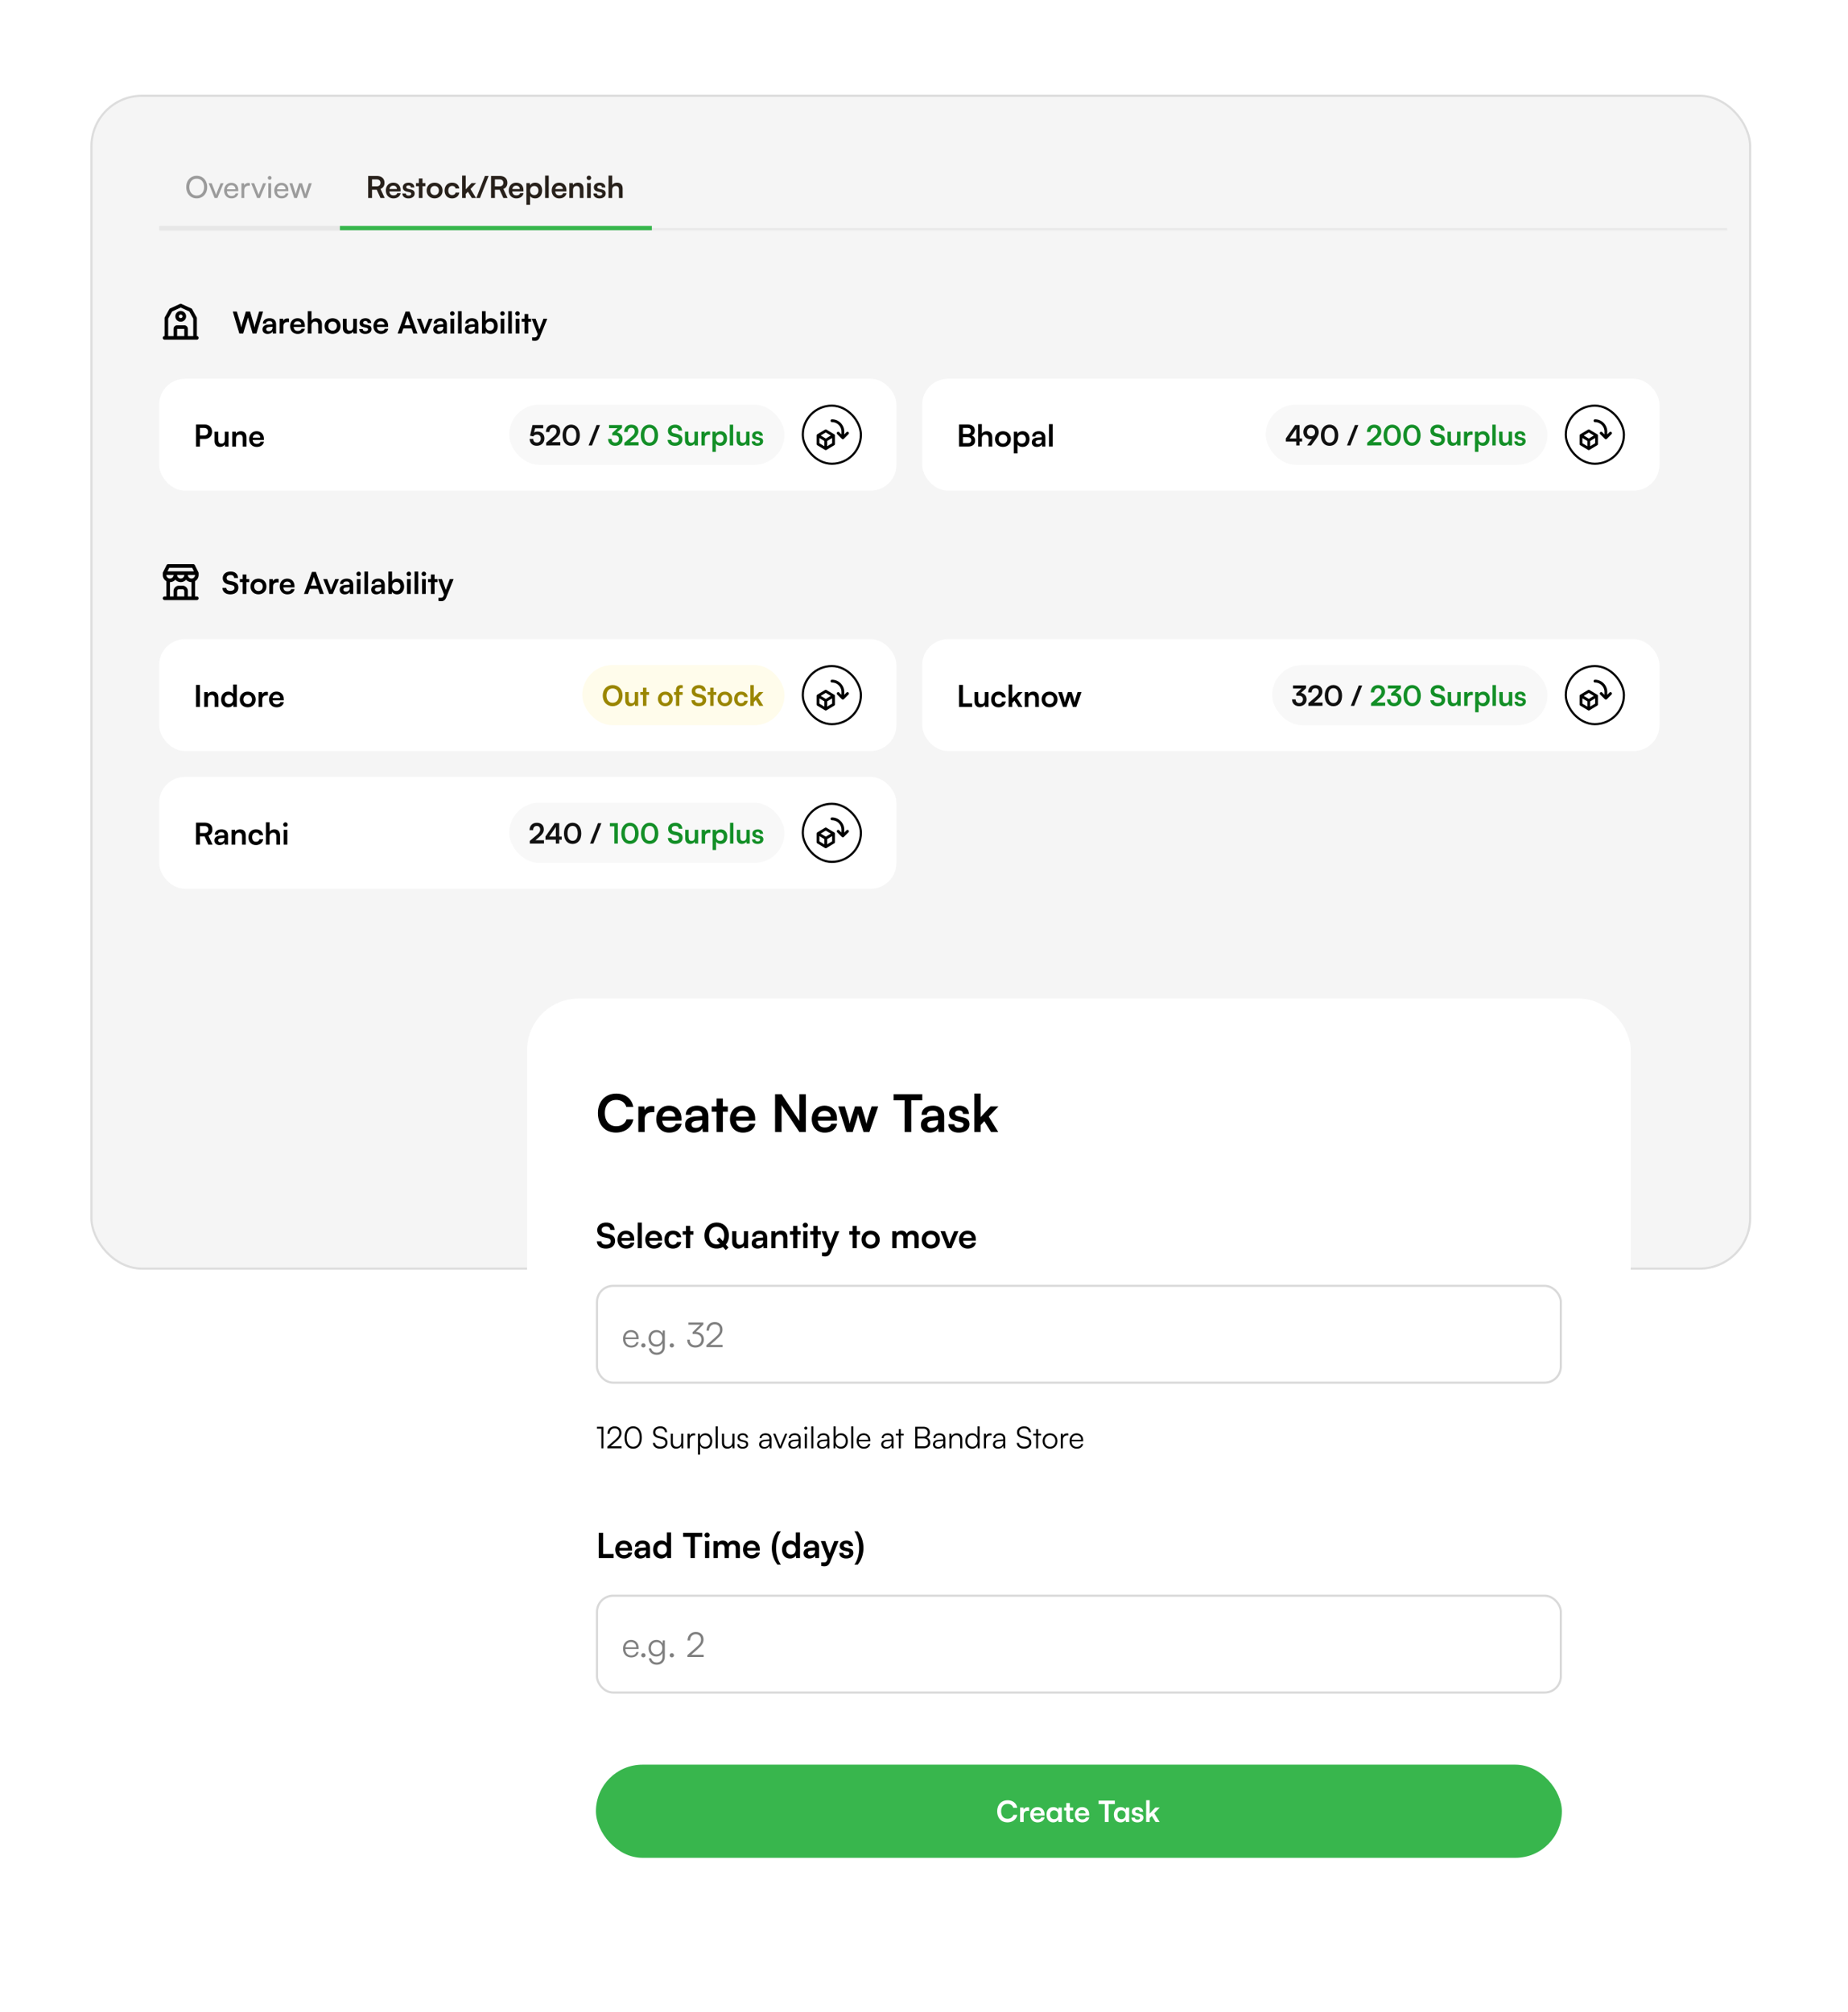 <svg xmlns="http://www.w3.org/2000/svg" width="859" height="935" fill="none"><rect width="855" height="669" x="2" y="4" fill="#fff" rx="24"/><rect width="771" height="545" x="42.5" y="44.5" fill="#F5F5F5" rx="23.5"/><rect width="771" height="545" x="42.5" y="44.5" stroke="#DDD" rx="23.5"/><mask id="a" fill="#fff"><path d="M74 76h729v31H74V76Z"/></mask><path fill="#E7E7E7" d="M803 107v-1H74v2h729v-1Z" mask="url(#a)"/><path fill="#9B9B9B" d="M96.304 86.932c0 3.08-2.016 5.236-4.886 5.236-2.856 0-4.844-2.156-4.844-5.236 0-3.066 2.002-5.236 4.858-5.236 2.87 0 4.872 2.156 4.872 5.236Zm-1.442 0c0-2.352-1.372-3.906-3.43-3.906s-3.416 1.554-3.416 3.906c0 2.352 1.358 3.92 3.416 3.92s3.43-1.582 3.43-3.92ZM99.752 92l-2.757-6.846h1.4l1.498 3.822c.238.644.434 1.218.546 1.638.112-.448.336-1.036.574-1.638l1.526-3.822h1.372L101.055 92h-1.302Zm7.845.168c-2.016 0-3.402-1.456-3.402-3.584 0-2.142 1.358-3.626 3.346-3.626 1.946 0 3.22 1.344 3.22 3.374v.49l-5.292.014c.098 1.442.854 2.24 2.156 2.24 1.022 0 1.694-.42 1.918-1.204h1.232c-.336 1.47-1.484 2.296-3.178 2.296Zm-.056-6.104c-1.148 0-1.876.686-2.044 1.89h3.948c0-1.134-.742-1.89-1.904-1.89Zm8.61-.966v1.204h-.588c-1.246 0-2.016.756-2.016 2.072V92h-1.316v-6.832h1.232l.084 1.036c.28-.714.966-1.19 1.904-1.19.238 0 .434.028.7.084ZM119.509 92l-2.758-6.846h1.4l1.498 3.822c.238.644.434 1.218.546 1.638.112-.448.336-1.036.574-1.638l1.526-3.822h1.372L120.811 92h-1.302Zm5.849-8.47a.872.872 0 0 1-.868-.868c0-.49.392-.868.868-.868s.868.378.868.868a.872.872 0 0 1-.868.868Zm-.644 8.47v-6.846h1.316V92h-1.316Zm6.18.168c-2.016 0-3.402-1.456-3.402-3.584 0-2.142 1.358-3.626 3.346-3.626 1.946 0 3.22 1.344 3.22 3.374v.49l-5.292.014c.098 1.442.854 2.24 2.156 2.24 1.022 0 1.694-.42 1.918-1.204h1.232c-.336 1.47-1.484 2.296-3.178 2.296Zm-.056-6.104c-1.148 0-1.876.686-2.044 1.89h3.948c0-1.134-.742-1.89-1.904-1.89ZM136.766 92l-2.24-6.846h1.358l1.134 3.556c.154.504.294 1.022.42 1.624.112-.602.294-1.176.448-1.624l1.148-3.556h1.344l1.134 3.556c.112.336.336 1.134.448 1.624a14.12 14.12 0 0 1 .434-1.624l1.148-3.556h1.372L142.576 92h-1.246l-1.19-3.668a13.15 13.15 0 0 1-.434-1.596c-.07.336-.196.784-.448 1.61L138.068 92h-1.302Z"/><path fill="#E7E7E7" d="M74 105h84v2H74v-2Z"/><path fill="#28211B" d="M172.926 92h-1.792V81.766h3.906c2.324 0 3.682 1.176 3.682 3.192 0 1.372-.644 2.352-1.848 2.842l1.946 4.2h-1.96l-1.736-3.822h-2.198V92Zm0-8.638v3.234h2.114c1.134 0 1.806-.602 1.806-1.638 0-1.022-.672-1.596-1.806-1.596h-2.114Zm9.937 8.82c-2.058 0-3.5-1.498-3.5-3.64 0-2.17 1.414-3.668 3.444-3.668 2.072 0 3.388 1.386 3.388 3.542v.518l-5.208.014c.126 1.218.77 1.834 1.904 1.834.938 0 1.554-.364 1.75-1.022h1.582c-.294 1.512-1.554 2.422-3.36 2.422Zm-.042-5.908c-1.008 0-1.624.546-1.792 1.582h3.472c0-.952-.658-1.582-1.68-1.582Zm4.209 3.626h1.624c.014.602.462.98 1.246.98.798 0 1.232-.322 1.232-.826 0-.35-.182-.602-.798-.742l-1.246-.294c-1.246-.28-1.848-.868-1.848-1.974 0-1.358 1.148-2.17 2.744-2.17 1.554 0 2.604.896 2.618 2.24h-1.624c-.014-.588-.406-.966-1.064-.966-.672 0-1.064.308-1.064.826 0 .392.308.644.896.784l1.246.294c1.162.266 1.75.798 1.75 1.862 0 1.4-1.19 2.268-2.898 2.268-1.722 0-2.814-.924-2.814-2.282Zm9.364 2.1h-1.708v-5.488h-1.33v-1.428h1.33v-2.156h1.708v2.156h1.344v1.428h-1.344V92Zm1.932-3.472c0-2.156 1.554-3.64 3.696-3.64 2.142 0 3.696 1.484 3.696 3.64s-1.554 3.64-3.696 3.64c-2.142 0-3.696-1.484-3.696-3.64Zm1.708 0c0 1.26.812 2.114 1.988 2.114s1.988-.854 1.988-2.114c0-1.26-.812-2.114-1.988-2.114s-1.988.854-1.988 2.114Zm6.631 0c0-2.142 1.414-3.654 3.458-3.654 1.89 0 3.178 1.05 3.36 2.716h-1.708c-.196-.784-.77-1.19-1.582-1.19-1.092 0-1.82.826-1.82 2.128s.672 2.114 1.764 2.114c.854 0 1.456-.42 1.638-1.176h1.722c-.21 1.61-1.554 2.716-3.36 2.716-2.1 0-3.472-1.456-3.472-3.654ZM216.491 92h-1.694V81.584h1.694v6.398l2.688-2.898h2.142l-2.632 2.744L221.265 92h-1.96l-1.806-2.912-1.008 1.05V92Zm6.623 0h-1.694l3.99-10.22h1.708L223.114 92Zm6.933 0h-1.792V81.766h3.906c2.324 0 3.682 1.176 3.682 3.192 0 1.372-.644 2.352-1.848 2.842l1.946 4.2h-1.96l-1.736-3.822h-2.198V92Zm0-8.638v3.234h2.114c1.134 0 1.806-.602 1.806-1.638 0-1.022-.672-1.596-1.806-1.596h-2.114Zm9.937 8.82c-2.058 0-3.5-1.498-3.5-3.64 0-2.17 1.414-3.668 3.444-3.668 2.072 0 3.388 1.386 3.388 3.542v.518l-5.208.014c.126 1.218.77 1.834 1.904 1.834.938 0 1.554-.364 1.75-1.022h1.582c-.294 1.512-1.554 2.422-3.36 2.422Zm-.042-5.908c-1.008 0-1.624.546-1.792 1.582h3.472c0-.952-.658-1.582-1.68-1.582Zm4.741 8.932V85.084h1.582l.112 1.05c.42-.798 1.33-1.26 2.38-1.26 1.946 0 3.234 1.414 3.234 3.584 0 2.156-1.176 3.724-3.234 3.724-1.036 0-1.932-.406-2.366-1.106v4.13h-1.708Zm1.722-6.664c0 1.246.77 2.1 1.946 2.1 1.204 0 1.918-.868 1.918-2.1 0-1.232-.714-2.114-1.918-2.114-1.176 0-1.946.868-1.946 2.114ZM255.073 92h-1.694V81.584h1.694V92Zm4.885.182c-2.058 0-3.5-1.498-3.5-3.64 0-2.17 1.414-3.668 3.444-3.668 2.072 0 3.388 1.386 3.388 3.542v.518l-5.208.014c.126 1.218.77 1.834 1.904 1.834.938 0 1.554-.364 1.75-1.022h1.582c-.294 1.512-1.554 2.422-3.36 2.422Zm-.042-5.908c-1.008 0-1.624.546-1.792 1.582h3.472c0-.952-.658-1.582-1.68-1.582ZM266.365 92h-1.708v-6.916h1.582l.14.896c.434-.7 1.274-1.106 2.212-1.106 1.736 0 2.632 1.078 2.632 2.87V92h-1.708v-3.85c0-1.162-.574-1.722-1.456-1.722-1.05 0-1.694.728-1.694 1.848V92Zm7.391-8.302c-.588 0-1.05-.462-1.05-1.036 0-.574.462-1.022 1.05-1.022.56 0 1.022.448 1.022 1.022a1.03 1.03 0 0 1-1.022 1.036ZM272.902 92v-6.916h1.708V92h-1.708Zm2.94-2.1h1.624c.014.602.462.98 1.246.98.798 0 1.232-.322 1.232-.826 0-.35-.182-.602-.798-.742l-1.246-.294c-1.246-.28-1.848-.868-1.848-1.974 0-1.358 1.148-2.17 2.744-2.17 1.554 0 2.604.896 2.618 2.24h-1.624c-.014-.588-.406-.966-1.064-.966-.672 0-1.064.308-1.064.826 0 .392.308.644.896.784l1.246.294c1.162.266 1.75.798 1.75 1.862 0 1.4-1.19 2.268-2.898 2.268-1.722 0-2.814-.924-2.814-2.282Zm8.721 2.1h-1.708V81.584h1.722v4.396c.434-.672 1.246-1.106 2.24-1.106 1.708 0 2.604 1.078 2.604 2.87V92h-1.708v-3.85c0-1.162-.574-1.722-1.442-1.722-1.078 0-1.708.756-1.708 1.792V92Z"/><path fill="#38B64D" d="M158 105h145v2H158v-2Z"/><path stroke="#000" stroke-linecap="round" stroke-linejoin="round" stroke-width="1.667" d="M76.5 157h15m-14.167 0v-9.167l2.084-3.75L84 142l4.583 2.083 2.084 3.75V157m-9.167 0v-4.167a.832.832 0 0 1 .833-.833h3.334a.834.834 0 0 1 .833.833V157m-4.167-10A1.668 1.668 0 0 0 84 148.667 1.669 1.669 0 0 0 85.667 147 1.668 1.668 0 0 0 84 145.333 1.669 1.669 0 0 0 82.333 147Z"/><path fill="#000" d="m111.262 155-3.052-10.234h1.862l1.624 5.404c.154.56.308 1.134.462 2.03.168-.91.322-1.442.504-2.03l1.61-5.404h1.974l1.582 5.404c.168.574.322 1.162.49 2.03.196-.952.336-1.498.49-2.016l1.652-5.418h1.82L119.172 155h-1.736l-2.184-7.448-2.226 7.448h-1.764Zm13.131.182c-1.47 0-2.366-.854-2.366-2.156 0-1.274.924-2.072 2.562-2.198l2.072-.154v-.154c0-.938-.56-1.316-1.428-1.316-1.008 0-1.568.42-1.568 1.148h-1.456c0-1.498 1.232-2.478 3.108-2.478 1.862 0 3.01 1.008 3.01 2.926v4.2h-1.498l-.126-1.022c-.294.714-1.232 1.204-2.31 1.204Zm.56-1.288c1.05 0 1.722-.63 1.722-1.694v-.364l-1.442.112c-1.064.098-1.47.448-1.47 1.008 0 .63.42.938 1.19.938Zm9.392-5.838v1.582h-.63c-1.232 0-2.002.658-2.002 2.002V155h-1.708v-6.902h1.61l.098 1.008c.294-.686.952-1.148 1.876-1.148.238 0 .476.028.756.098Zm4.018 7.126c-2.058 0-3.5-1.498-3.5-3.64 0-2.17 1.414-3.668 3.444-3.668 2.072 0 3.388 1.386 3.388 3.542v.518l-5.208.014c.126 1.218.77 1.834 1.904 1.834.938 0 1.554-.364 1.75-1.022h1.582c-.294 1.512-1.554 2.422-3.36 2.422Zm-.042-5.908c-1.008 0-1.624.546-1.792 1.582h3.472c0-.952-.658-1.582-1.68-1.582ZM144.77 155h-1.708v-10.416h1.722v4.396c.434-.672 1.246-1.106 2.24-1.106 1.708 0 2.604 1.078 2.604 2.87V155h-1.708v-3.85c0-1.162-.574-1.722-1.442-1.722-1.078 0-1.708.756-1.708 1.792V155Zm6.13-3.472c0-2.156 1.554-3.64 3.696-3.64 2.142 0 3.696 1.484 3.696 3.64s-1.554 3.64-3.696 3.64c-2.142 0-3.696-1.484-3.696-3.64Zm1.708 0c0 1.26.812 2.114 1.988 2.114s1.988-.854 1.988-2.114c0-1.26-.812-2.114-1.988-2.114s-1.988.854-1.988 2.114Zm11.564-3.444h1.708V155h-1.582l-.126-.924c-.42.658-1.316 1.106-2.24 1.106-1.596 0-2.534-1.078-2.534-2.772v-4.326h1.708v3.724c0 1.316.518 1.848 1.47 1.848 1.078 0 1.596-.63 1.596-1.946v-3.626Zm2.803 4.816h1.624c.014.602.462.98 1.246.98.798 0 1.232-.322 1.232-.826 0-.35-.182-.602-.798-.742l-1.246-.294c-1.246-.28-1.848-.868-1.848-1.974 0-1.358 1.148-2.17 2.744-2.17 1.554 0 2.604.896 2.618 2.24h-1.624c-.014-.588-.406-.966-1.064-.966-.672 0-1.064.308-1.064.826 0 .392.308.644.896.784l1.246.294c1.162.266 1.75.798 1.75 1.862 0 1.4-1.19 2.268-2.898 2.268-1.722 0-2.814-.924-2.814-2.282Zm10.106 2.282c-2.058 0-3.5-1.498-3.5-3.64 0-2.17 1.414-3.668 3.444-3.668 2.072 0 3.388 1.386 3.388 3.542v.518l-5.208.014c.126 1.218.77 1.834 1.904 1.834.938 0 1.554-.364 1.75-1.022h1.582c-.294 1.512-1.554 2.422-3.36 2.422Zm-.042-5.908c-1.008 0-1.624.546-1.792 1.582h3.472c0-.952-.658-1.582-1.68-1.582Zm9.649 5.726h-1.862l3.696-10.234h1.834L194.052 155h-1.89l-.826-2.366h-3.822l-.826 2.366Zm2.52-7.182-1.162 3.304h2.772l-1.176-3.304c-.084-.266-.182-.574-.21-.784a7.152 7.152 0 0 1-.224.784Zm7.316 7.182-2.744-6.916h1.82l1.204 3.178c.294.826.532 1.54.616 1.918.098-.434.35-1.162.644-1.918l1.26-3.178h1.764L198.204 155h-1.68Zm7.262.182c-1.47 0-2.366-.854-2.366-2.156 0-1.274.924-2.072 2.562-2.198l2.072-.154v-.154c0-.938-.56-1.316-1.428-1.316-1.008 0-1.568.42-1.568 1.148h-1.456c0-1.498 1.232-2.478 3.108-2.478 1.862 0 3.01 1.008 3.01 2.926v4.2h-1.498l-.126-1.022c-.294.714-1.232 1.204-2.31 1.204Zm.56-1.288c1.05 0 1.722-.63 1.722-1.694v-.364l-1.442.112c-1.064.098-1.47.448-1.47 1.008 0 .63.42.938 1.19.938Zm5.906-7.196c-.588 0-1.05-.462-1.05-1.036 0-.574.462-1.022 1.05-1.022.56 0 1.022.448 1.022 1.022a1.03 1.03 0 0 1-1.022 1.036Zm-.854 8.302v-6.916h1.708V155h-1.708Zm5.194 0h-1.694v-10.416h1.694V155Zm3.85.182c-1.47 0-2.366-.854-2.366-2.156 0-1.274.924-2.072 2.562-2.198l2.072-.154v-.154c0-.938-.56-1.316-1.428-1.316-1.008 0-1.568.42-1.568 1.148h-1.456c0-1.498 1.232-2.478 3.108-2.478 1.862 0 3.01 1.008 3.01 2.926v4.2h-1.498l-.126-1.022c-.294.714-1.232 1.204-2.31 1.204Zm.56-1.288c1.05 0 1.722-.63 1.722-1.694v-.364l-1.442.112c-1.064.098-1.47.448-1.47 1.008 0 .63.42.938 1.19.938Zm6.634 1.106h-1.582v-10.416h1.708v4.508c.448-.77 1.372-1.232 2.422-1.232 1.974 0 3.178 1.54 3.178 3.724 0 2.128-1.302 3.598-3.29 3.598-1.036 0-1.918-.462-2.324-1.26l-.112 1.078Zm.14-3.486c0 1.246.77 2.1 1.946 2.1 1.204 0 1.918-.868 1.918-2.1 0-1.232-.714-2.114-1.918-2.114-1.176 0-1.946.868-1.946 2.114Zm7.8-4.816c-.588 0-1.05-.462-1.05-1.036 0-.574.462-1.022 1.05-1.022.56 0 1.022.448 1.022 1.022a1.03 1.03 0 0 1-1.022 1.036Zm-.854 8.302v-6.916h1.708V155h-1.708Zm5.195 0h-1.694v-10.416h1.694V155Zm2.645-8.302c-.588 0-1.05-.462-1.05-1.036 0-.574.462-1.022 1.05-1.022.56 0 1.022.448 1.022 1.022a1.03 1.03 0 0 1-1.022 1.036Zm-.854 8.302v-6.916h1.708V155h-1.708Zm5.825 0h-1.708v-5.488h-1.33v-1.428h1.33v-2.156h1.708v2.156h1.344v1.428h-1.344V155Zm1.804 3.206v-1.428h1.022c.672 0 1.092-.154 1.386-.966l.196-.518-2.786-7.21h1.806l1.778 5.04 1.876-5.04h1.764l-3.388 8.456c-.518 1.288-1.246 1.82-2.38 1.82-.476 0-.896-.056-1.274-.154Z"/><rect width="342.667" height="52" x="74" y="176" fill="#fff" rx="12"/><path fill="#000" d="M95.18 203.972h-2.254v3.528h-1.792v-10.234h4.046c2.058 0 3.388 1.344 3.388 3.346 0 1.974-1.344 3.36-3.388 3.36Zm-.35-5.11h-1.904v3.514h1.876c1.232 0 1.89-.658 1.89-1.778s-.672-1.736-1.862-1.736Zm9.683 1.722h1.708v6.916h-1.582l-.126-.924c-.42.658-1.316 1.106-2.24 1.106-1.596 0-2.534-1.078-2.534-2.772v-4.326h1.708v3.724c0 1.316.518 1.848 1.47 1.848 1.078 0 1.596-.63 1.596-1.946v-3.626Zm5.181 6.916h-1.708v-6.916h1.582l.14.896c.434-.7 1.274-1.106 2.212-1.106 1.736 0 2.632 1.078 2.632 2.87v4.256h-1.708v-3.85c0-1.162-.574-1.722-1.456-1.722-1.05 0-1.694.728-1.694 1.848v3.724Zm9.63.182c-2.058 0-3.5-1.498-3.5-3.64 0-2.17 1.414-3.668 3.444-3.668 2.072 0 3.388 1.386 3.388 3.542v.518l-5.208.014c.126 1.218.77 1.834 1.904 1.834.938 0 1.554-.364 1.75-1.022h1.582c-.294 1.512-1.554 2.422-3.36 2.422Zm-.042-5.908c-1.008 0-1.624.546-1.792 1.582h3.472c0-.952-.658-1.582-1.68-1.582Z"/><rect width="128" height="28" x="236.667" y="188" fill="#F8F8F8" rx="14"/><path fill="#111" d="M249.502 207.156c-1.989 0-3.302-1.274-3.302-3.198h1.651c0 1.079.637 1.716 1.69 1.716 1.118 0 1.833-.728 1.833-1.885 0-1.105-.663-1.859-1.807-1.859-.728 0-1.391.364-1.729.858l-1.469-.312 1.17-4.979h4.953v1.534h-3.757l-.507 1.976c.455-.299 1.027-.468 1.677-.468 1.898 0 3.159 1.287 3.159 3.159 0 2.054-1.443 3.458-3.562 3.458Zm10.958-.169-6.591.013v-1.248l3.107-2.626c1.287-1.092 1.716-1.716 1.716-2.626 0-1.079-.585-1.69-1.586-1.69-1.04 0-1.69.728-1.703 1.95h-1.651c.013-2.08 1.339-3.432 3.354-3.432 2.028 0 3.289 1.157 3.289 3.081 0 1.326-.728 2.327-2.171 3.562l-1.716 1.469h3.952v1.547Zm1.025-4.719c0-2.951 1.586-4.953 4.017-4.953s4.03 2.002 4.03 4.953c0 2.938-1.508 4.901-4.03 4.901-2.522 0-4.017-1.963-4.017-4.901Zm1.638 0c0 2.197.884 3.432 2.379 3.432 1.508 0 2.392-1.235 2.392-3.432 0-2.249-.884-3.484-2.392-3.484-1.495 0-2.379 1.235-2.379 3.484ZM275.169 207h-1.573l3.705-9.49h1.586l-3.718 9.49Z"/><path fill="#138F27" d="M285.761 202.294h-1.157v-1.079l2.444-2.249h-3.952v-1.469h6.032v1.326l-2.314 2.132c1.456.286 2.587 1.352 2.587 3.029 0 1.95-1.521 3.185-3.445 3.185-1.859 0-3.302-1.144-3.302-3.198h1.638c0 1.092.676 1.716 1.69 1.716 1.04 0 1.729-.676 1.729-1.729 0-.962-.624-1.664-1.95-1.664Zm11.058 4.693-6.591.013v-1.248l3.107-2.626c1.287-1.092 1.716-1.716 1.716-2.626 0-1.079-.585-1.69-1.586-1.69-1.04 0-1.69.728-1.703 1.95h-1.651c.013-2.08 1.339-3.432 3.354-3.432 2.028 0 3.289 1.157 3.289 3.081 0 1.326-.728 2.327-2.171 3.562l-1.716 1.469h3.952v1.547Zm1.026-4.719c0-2.951 1.586-4.953 4.017-4.953s4.03 2.002 4.03 4.953c0 2.938-1.508 4.901-4.03 4.901-2.522 0-4.017-1.963-4.017-4.901Zm1.638 0c0 2.197.884 3.432 2.379 3.432 1.508 0 2.392-1.235 2.392-3.432 0-2.249-.884-3.484-2.392-3.484-1.495 0-2.379 1.235-2.379 3.484Zm10.98-2.119c0-1.664 1.378-2.821 3.38-2.821 1.924 0 3.146 1.066 3.198 2.782h-1.664c-.039-.819-.624-1.3-1.56-1.3-1.027 0-1.69.494-1.69 1.287 0 .676.364 1.053 1.157 1.235l1.495.325c1.625.351 2.418 1.183 2.418 2.6 0 1.768-1.378 2.912-3.471 2.912-2.028 0-3.354-1.079-3.393-2.782h1.664c.013.806.663 1.287 1.729 1.287 1.105 0 1.807-.481 1.807-1.274 0-.637-.325-1.014-1.105-1.183l-1.508-.338c-1.612-.351-2.457-1.274-2.457-2.73Zm12.36.429h1.586V207h-1.469l-.117-.858c-.39.611-1.222 1.027-2.08 1.027-1.482 0-2.353-1.001-2.353-2.574v-4.017h1.586v3.458c0 1.222.481 1.716 1.365 1.716 1.001 0 1.482-.585 1.482-1.807v-3.367Zm7.254-.026v1.469h-.585c-1.144 0-1.859.611-1.859 1.859V207h-1.586v-6.409h1.495l.091.936c.273-.637.884-1.066 1.742-1.066.221 0 .442.026.702.091Zm1.074 9.425v-9.399h1.469l.104.975c.39-.741 1.235-1.17 2.21-1.17 1.807 0 3.003 1.313 3.003 3.328 0 2.002-1.092 3.458-3.003 3.458-.962 0-1.794-.377-2.197-1.027v3.835h-1.586Zm1.599-6.188c0 1.157.715 1.95 1.807 1.95 1.118 0 1.781-.806 1.781-1.95s-.663-1.963-1.781-1.963c-1.092 0-1.807.806-1.807 1.963Zm8.048 3.211h-1.573v-9.672h1.573V207Zm6.019-6.422h1.586V207h-1.469l-.117-.858c-.39.611-1.222 1.027-2.08 1.027-1.482 0-2.353-1.001-2.353-2.574v-4.017h1.586v3.458c0 1.222.481 1.716 1.365 1.716 1.001 0 1.482-.585 1.482-1.807v-3.367Zm2.603 4.472h1.508c.013.559.429.91 1.157.91.741 0 1.144-.299 1.144-.767 0-.325-.169-.559-.741-.689l-1.157-.273c-1.157-.26-1.716-.806-1.716-1.833 0-1.261 1.066-2.015 2.548-2.015 1.443 0 2.418.832 2.431 2.08h-1.508c-.013-.546-.377-.897-.988-.897-.624 0-.988.286-.988.767 0 .364.286.598.832.728l1.157.273c1.079.247 1.625.741 1.625 1.729 0 1.3-1.105 2.106-2.691 2.106-1.599 0-2.613-.858-2.613-2.119Z"/><rect width="27" height="27" x="373.167" y="188.5" stroke="#000" rx="13.5"/><path stroke="#000" stroke-linecap="round" stroke-linejoin="round" stroke-width="1.3" d="M386.721 195.5a5.056 5.056 0 0 1 5.056 5.056v2.888m0 0-2.167-2.166m2.167 2.166 2.166-2.166m-13.722 1.083 3.611 2.167v3.972m-3.611-6.139 3.611-2.167 3.611 2.167v3.972l-3.611 2.167m-3.611-6.139v3.972l3.611 2.167m0-3.939 3.611-2.189"/><rect width="342.667" height="52" x="428.667" y="176" fill="#fff" rx="12"/><path fill="#000" d="M445.801 207.5v-10.234h4.074c2.016 0 3.248 1.05 3.248 2.758 0 1.134-.504 1.946-1.47 2.352 1.078.35 1.624 1.162 1.624 2.352 0 1.75-1.218 2.772-3.332 2.772h-4.144Zm3.92-8.652h-2.128v2.786h2.17c.98 0 1.526-.518 1.526-1.428 0-.882-.56-1.358-1.568-1.358Zm.154 4.298h-2.282v2.772h2.282c1.008 0 1.568-.49 1.568-1.414 0-.868-.574-1.358-1.568-1.358Zm6.501 4.354h-1.708v-10.416h1.722v4.396c.434-.672 1.246-1.106 2.24-1.106 1.708 0 2.604 1.078 2.604 2.87v4.256h-1.708v-3.85c0-1.162-.574-1.722-1.442-1.722-1.078 0-1.708.756-1.708 1.792v3.78Zm6.13-3.472c0-2.156 1.554-3.64 3.696-3.64 2.142 0 3.696 1.484 3.696 3.64s-1.554 3.64-3.696 3.64c-2.142 0-3.696-1.484-3.696-3.64Zm1.708 0c0 1.26.812 2.114 1.988 2.114s1.988-.854 1.988-2.114c0-1.26-.812-2.114-1.988-2.114s-1.988.854-1.988 2.114Zm7.038 6.678v-10.122h1.582l.112 1.05c.42-.798 1.33-1.26 2.38-1.26 1.946 0 3.234 1.414 3.234 3.584 0 2.156-1.176 3.724-3.234 3.724-1.036 0-1.932-.406-2.366-1.106v4.13h-1.708Zm1.722-6.664c0 1.246.77 2.1 1.946 2.1 1.204 0 1.918-.868 1.918-2.1 0-1.232-.714-2.114-1.918-2.114-1.176 0-1.946.868-1.946 2.114Zm9.004 3.64c-1.47 0-2.366-.854-2.366-2.156 0-1.274.924-2.072 2.562-2.198l2.072-.154v-.154c0-.938-.56-1.316-1.428-1.316-1.008 0-1.568.42-1.568 1.148h-1.456c0-1.498 1.232-2.478 3.108-2.478 1.862 0 3.01 1.008 3.01 2.926v4.2h-1.498l-.126-1.022c-.294.714-1.232 1.204-2.31 1.204Zm.56-1.288c1.05 0 1.722-.63 1.722-1.694v-.364l-1.442.112c-1.064.098-1.47.448-1.47 1.008 0 .63.42.938 1.19.938Zm6.774 1.106h-1.694v-10.416h1.694V207.5Z"/><rect width="131" height="28" x="588.333" y="188" fill="#F8F8F8" rx="14"/><path fill="#111" d="M605.25 205.193h-1.157V207h-1.573v-1.807h-4.823v-1.456l4.303-6.24h2.093v6.24h1.157v1.456Zm-5.785-1.456h3.055v-4.446l-3.055 4.446Zm12.066.468L609.477 207h-1.898l2.275-3.029a2.717 2.717 0 0 1-.715.104c-1.963 0-3.289-1.378-3.289-3.302 0-2.028 1.508-3.445 3.536-3.445 2.054 0 3.588 1.508 3.588 3.458 0 1.144-.377 1.976-1.443 3.419Zm-.26-3.432c0-1.157-.767-1.963-1.885-1.963-1.092 0-1.859.806-1.859 1.963 0 1.144.767 1.937 1.859 1.937 1.131 0 1.885-.793 1.885-1.937Zm2.731 1.495c0-2.951 1.586-4.953 4.017-4.953s4.03 2.002 4.03 4.953c0 2.938-1.508 4.901-4.03 4.901-2.522 0-4.017-1.963-4.017-4.901Zm1.638 0c0 2.197.884 3.432 2.379 3.432 1.508 0 2.392-1.235 2.392-3.432 0-2.249-.884-3.484-2.392-3.484-1.495 0-2.379 1.235-2.379 3.484ZM627.686 207h-1.573l3.705-9.49h1.586l-3.718 9.49Z"/><path fill="#138F27" d="m642.1 206.987-6.591.013v-1.248l3.107-2.626c1.287-1.092 1.716-1.716 1.716-2.626 0-1.079-.585-1.69-1.586-1.69-1.04 0-1.69.728-1.703 1.95h-1.651c.013-2.08 1.339-3.432 3.354-3.432 2.028 0 3.289 1.157 3.289 3.081 0 1.326-.728 2.327-2.171 3.562l-1.716 1.469h3.952v1.547Zm1.025-4.719c0-2.951 1.586-4.953 4.017-4.953s4.03 2.002 4.03 4.953c0 2.938-1.508 4.901-4.03 4.901-2.522 0-4.017-1.963-4.017-4.901Zm1.638 0c0 2.197.884 3.432 2.379 3.432 1.508 0 2.392-1.235 2.392-3.432 0-2.249-.884-3.484-2.392-3.484-1.495 0-2.379 1.235-2.379 3.484Zm7.528 0c0-2.951 1.586-4.953 4.017-4.953s4.03 2.002 4.03 4.953c0 2.938-1.508 4.901-4.03 4.901-2.522 0-4.017-1.963-4.017-4.901Zm1.638 0c0 2.197.884 3.432 2.379 3.432 1.508 0 2.392-1.235 2.392-3.432 0-2.249-.884-3.484-2.392-3.484-1.495 0-2.379 1.235-2.379 3.484Zm10.98-2.119c0-1.664 1.378-2.821 3.38-2.821 1.924 0 3.146 1.066 3.198 2.782h-1.664c-.039-.819-.624-1.3-1.56-1.3-1.027 0-1.69.494-1.69 1.287 0 .676.364 1.053 1.157 1.235l1.495.325c1.625.351 2.418 1.183 2.418 2.6 0 1.768-1.378 2.912-3.471 2.912-2.028 0-3.354-1.079-3.393-2.782h1.664c.013.806.663 1.287 1.729 1.287 1.105 0 1.807-.481 1.807-1.274 0-.637-.325-1.014-1.105-1.183l-1.508-.338c-1.612-.351-2.457-1.274-2.457-2.73Zm12.361.429h1.586V207h-1.469l-.117-.858c-.39.611-1.222 1.027-2.08 1.027-1.482 0-2.353-1.001-2.353-2.574v-4.017h1.586v3.458c0 1.222.481 1.716 1.365 1.716 1.001 0 1.482-.585 1.482-1.807v-3.367Zm7.254-.026v1.469h-.585c-1.144 0-1.859.611-1.859 1.859V207h-1.586v-6.409h1.495l.091.936c.273-.637.884-1.066 1.742-1.066.221 0 .442.026.702.091Zm1.073 9.425v-9.399h1.469l.104.975c.39-.741 1.235-1.17 2.21-1.17 1.807 0 3.003 1.313 3.003 3.328 0 2.002-1.092 3.458-3.003 3.458-.962 0-1.794-.377-2.197-1.027v3.835h-1.586Zm1.599-6.188c0 1.157.715 1.95 1.807 1.95 1.118 0 1.781-.806 1.781-1.95s-.663-1.963-1.781-1.963c-1.092 0-1.807.806-1.807 1.963Zm8.049 3.211h-1.573v-9.672h1.573V207Zm6.019-6.422h1.586V207h-1.469l-.117-.858c-.39.611-1.222 1.027-2.08 1.027-1.482 0-2.353-1.001-2.353-2.574v-4.017h1.586v3.458c0 1.222.481 1.716 1.365 1.716 1.001 0 1.482-.585 1.482-1.807v-3.367Zm2.603 4.472h1.508c.013.559.429.91 1.157.91.741 0 1.144-.299 1.144-.767 0-.325-.169-.559-.741-.689l-1.157-.273c-1.157-.26-1.716-.806-1.716-1.833 0-1.261 1.066-2.015 2.548-2.015 1.443 0 2.418.832 2.431 2.08h-1.508c-.013-.546-.377-.897-.988-.897-.624 0-.988.286-.988.767 0 .364.286.598.832.728l1.157.273c1.079.247 1.625.741 1.625 1.729 0 1.3-1.105 2.106-2.691 2.106-1.599 0-2.613-.858-2.613-2.119Z"/><rect width="27" height="27" x="727.833" y="188.5" stroke="#000" rx="13.5"/><path stroke="#000" stroke-linecap="round" stroke-linejoin="round" stroke-width="1.3" d="M741.388 195.5a5.058 5.058 0 0 1 5.055 5.056v2.888m0 0-2.166-2.166m2.166 2.166 2.167-2.166m-13.722 1.083 3.611 2.167v3.972m-3.611-6.139 3.611-2.167 3.611 2.167v3.972l-3.611 2.167m-3.611-6.139v3.972l3.611 2.167m0-3.939 3.611-2.189"/><path stroke="#000" stroke-linecap="round" stroke-linejoin="round" stroke-width="1.667" d="M76.5 278h15m-15-11.667v.834a2.5 2.5 0 0 0 5 0m-5-.834h15m-15 0L78.167 263h11.666l1.667 3.333m-10 .834v-.834m0 .834a2.5 2.5 0 0 0 5 0m0 0v-.834m0 .834a2.5 2.5 0 0 0 5 0v-.834M78.167 278v-8.459M89.833 278v-8.459M81.5 278v-3.333A1.668 1.668 0 0 1 83.167 273h1.666a1.669 1.669 0 0 1 1.667 1.667V278"/><path fill="#000" d="M103.546 268.622c0-1.792 1.484-3.038 3.64-3.038 2.072 0 3.388 1.148 3.444 2.996h-1.792c-.042-.882-.672-1.4-1.68-1.4-1.106 0-1.82.532-1.82 1.386 0 .728.392 1.134 1.246 1.33l1.61.35c1.75.378 2.604 1.274 2.604 2.8 0 1.904-1.484 3.136-3.738 3.136-2.184 0-3.612-1.162-3.654-2.996h1.792c.014.868.714 1.386 1.862 1.386 1.19 0 1.946-.518 1.946-1.372 0-.686-.35-1.092-1.19-1.274l-1.624-.364c-1.736-.378-2.646-1.372-2.646-2.94ZM114.519 276h-1.708v-5.488h-1.33v-1.428h1.33v-2.156h1.708v2.156h1.344v1.428h-1.344V276Zm1.932-3.472c0-2.156 1.554-3.64 3.696-3.64 2.142 0 3.696 1.484 3.696 3.64s-1.554 3.64-3.696 3.64c-2.142 0-3.696-1.484-3.696-3.64Zm1.708 0c0 1.26.812 2.114 1.988 2.114s1.988-.854 1.988-2.114c0-1.26-.812-2.114-1.988-2.114s-1.988.854-1.988 2.114Zm11.377-3.472v1.582h-.63c-1.232 0-2.002.658-2.002 2.002V276h-1.708v-6.902h1.61l.098 1.008c.294-.686.952-1.148 1.876-1.148.238 0 .476.028.756.098Zm4.018 7.126c-2.058 0-3.5-1.498-3.5-3.64 0-2.17 1.414-3.668 3.444-3.668 2.072 0 3.388 1.386 3.388 3.542v.518l-5.208.014c.126 1.218.77 1.834 1.904 1.834.938 0 1.554-.364 1.75-1.022h1.582c-.294 1.512-1.554 2.422-3.36 2.422Zm-.042-5.908c-1.008 0-1.624.546-1.792 1.582h3.472c0-.952-.658-1.582-1.68-1.582Zm9.649 5.726h-1.862l3.696-10.234h1.834L150.525 276h-1.89l-.826-2.366h-3.822l-.826 2.366Zm2.52-7.182-1.162 3.304h2.772l-1.176-3.304c-.084-.266-.182-.574-.21-.784a7.152 7.152 0 0 1-.224.784Zm7.315 7.182-2.744-6.916h1.82l1.204 3.178c.294.826.532 1.54.616 1.918.098-.434.35-1.162.644-1.918l1.26-3.178h1.764L154.676 276h-1.68Zm7.262.182c-1.47 0-2.366-.854-2.366-2.156 0-1.274.924-2.072 2.562-2.198l2.072-.154v-.154c0-.938-.56-1.316-1.428-1.316-1.008 0-1.568.42-1.568 1.148h-1.456c0-1.498 1.232-2.478 3.108-2.478 1.862 0 3.01 1.008 3.01 2.926v4.2h-1.498l-.126-1.022c-.294.714-1.232 1.204-2.31 1.204Zm.56-1.288c1.05 0 1.722-.63 1.722-1.694v-.364l-1.442.112c-1.064.098-1.47.448-1.47 1.008 0 .63.42.938 1.19.938Zm5.906-7.196c-.588 0-1.05-.462-1.05-1.036 0-.574.462-1.022 1.05-1.022.56 0 1.022.448 1.022 1.022a1.03 1.03 0 0 1-1.022 1.036ZM165.87 276v-6.916h1.708V276h-1.708Zm5.195 0h-1.694v-10.416h1.694V276Zm3.85.182c-1.47 0-2.366-.854-2.366-2.156 0-1.274.924-2.072 2.562-2.198l2.072-.154v-.154c0-.938-.56-1.316-1.428-1.316-1.008 0-1.568.42-1.568 1.148h-1.456c0-1.498 1.232-2.478 3.108-2.478 1.862 0 3.01 1.008 3.01 2.926v4.2h-1.498l-.126-1.022c-.294.714-1.232 1.204-2.31 1.204Zm.56-1.288c1.05 0 1.722-.63 1.722-1.694v-.364l-1.442.112c-1.064.098-1.47.448-1.47 1.008 0 .63.42.938 1.19.938Zm6.634 1.106h-1.582v-10.416h1.708v4.508c.448-.77 1.372-1.232 2.422-1.232 1.974 0 3.178 1.54 3.178 3.724 0 2.128-1.302 3.598-3.29 3.598-1.036 0-1.918-.462-2.324-1.26l-.112 1.078Zm.14-3.486c0 1.246.77 2.1 1.946 2.1 1.204 0 1.918-.868 1.918-2.1 0-1.232-.714-2.114-1.918-2.114-1.176 0-1.946.868-1.946 2.114Zm7.8-4.816c-.588 0-1.05-.462-1.05-1.036 0-.574.462-1.022 1.05-1.022.56 0 1.022.448 1.022 1.022a1.03 1.03 0 0 1-1.022 1.036Zm-.854 8.302v-6.916h1.708V276h-1.708Zm5.194 0h-1.694v-10.416h1.694V276Zm2.646-8.302c-.588 0-1.05-.462-1.05-1.036 0-.574.462-1.022 1.05-1.022.56 0 1.022.448 1.022 1.022a1.03 1.03 0 0 1-1.022 1.036Zm-.854 8.302v-6.916h1.708V276h-1.708Zm5.824 0h-1.708v-5.488h-1.33v-1.428h1.33v-2.156h1.708v2.156h1.344v1.428h-1.344V276Zm1.804 3.206v-1.428h1.022c.672 0 1.092-.154 1.386-.966l.196-.518-2.786-7.21h1.806l1.778 5.04 1.876-5.04h1.764l-3.388 8.456c-.518 1.288-1.246 1.82-2.38 1.82-.476 0-.896-.056-1.274-.154Z"/><rect width="342.667" height="52" x="74" y="297" fill="#fff" rx="12"/><path fill="#000" d="M92.926 318.266V328.5h-1.792v-10.234h1.792ZM96.65 328.5h-1.708v-6.916h1.583l.14.896c.433-.7 1.273-1.106 2.211-1.106 1.737 0 2.633 1.078 2.633 2.87v4.256H99.8v-3.85c0-1.162-.573-1.722-1.456-1.722-1.05 0-1.694.728-1.694 1.848v3.724Zm9.379.182c-2.002 0-3.248-1.47-3.248-3.612 0-2.156 1.26-3.696 3.346-3.696.966 0 1.82.406 2.254 1.092v-4.382h1.694V328.5h-1.568l-.112-1.078c-.42.798-1.316 1.26-2.366 1.26Zm.378-1.568c1.19 0 1.96-.854 1.96-2.1s-.77-2.114-1.96-2.114-1.918.882-1.918 2.114c0 1.232.728 2.1 1.918 2.1Zm5.042-2.086c0-2.156 1.554-3.64 3.696-3.64 2.142 0 3.696 1.484 3.696 3.64s-1.554 3.64-3.696 3.64c-2.142 0-3.696-1.484-3.696-3.64Zm1.708 0c0 1.26.812 2.114 1.988 2.114s1.988-.854 1.988-2.114c0-1.26-.812-2.114-1.988-2.114s-1.988.854-1.988 2.114Zm11.378-3.472v1.582h-.63c-1.232 0-2.002.658-2.002 2.002v3.36h-1.708v-6.902h1.61l.098 1.008c.294-.686.952-1.148 1.876-1.148.238 0 .476.028.756.098Zm4.017 7.126c-2.058 0-3.5-1.498-3.5-3.64 0-2.17 1.414-3.668 3.444-3.668 2.072 0 3.388 1.386 3.388 3.542v.518l-5.208.014c.126 1.218.77 1.834 1.904 1.834.938 0 1.554-.364 1.75-1.022h1.582c-.294 1.512-1.554 2.422-3.36 2.422Zm-.042-5.908c-1.008 0-1.624.546-1.792 1.582h3.472c0-.952-.658-1.582-1.68-1.582Z"/><rect width="94" height="28" x="270.667" y="309" fill="#FEDC00" fill-opacity=".08" rx="14"/><path fill="#9A8600" d="M289.391 323.242c0 2.886-1.898 4.914-4.628 4.914-2.717 0-4.589-2.015-4.589-4.914 0-2.886 1.885-4.914 4.602-4.914 2.717 0 4.615 2.015 4.615 4.914Zm-1.755 0c0-2.028-1.118-3.315-2.86-3.315-1.742 0-2.86 1.287-2.86 3.315s1.118 3.315 2.86 3.315c1.742 0 2.86-1.313 2.86-3.315Zm7.424-1.664h1.586V328h-1.469l-.117-.858c-.39.611-1.222 1.027-2.08 1.027-1.482 0-2.353-1.001-2.353-2.574v-4.017h1.586v3.458c0 1.222.481 1.716 1.365 1.716 1.001 0 1.482-.585 1.482-1.807v-3.367Zm5.408 6.422h-1.586v-5.096h-1.235v-1.326h1.235v-2.002h1.586v2.002h1.248v1.326h-1.248V328Zm5.361-3.224c0-2.002 1.443-3.38 3.432-3.38 1.989 0 3.432 1.378 3.432 3.38s-1.443 3.38-3.432 3.38c-1.989 0-3.432-1.378-3.432-3.38Zm1.586 0c0 1.17.754 1.963 1.846 1.963s1.846-.793 1.846-1.963-.754-1.963-1.846-1.963-1.846.793-1.846 1.963Zm5.873-3.198h.923v-.78c0-1.742.923-2.47 2.314-2.47.247 0 .546.013.819.065v1.352h-.559c-.806 0-1.001.416-1.001 1.053v.78h1.534v1.326h-1.534V328h-1.573v-5.096h-.923v-1.326Zm8.234-.429c0-1.664 1.378-2.821 3.38-2.821 1.924 0 3.146 1.066 3.198 2.782h-1.664c-.039-.819-.624-1.3-1.56-1.3-1.027 0-1.69.494-1.69 1.287 0 .676.364 1.053 1.157 1.235l1.495.325c1.625.351 2.418 1.183 2.418 2.6 0 1.768-1.378 2.912-3.471 2.912-2.028 0-3.354-1.079-3.393-2.782h1.664c.013.806.663 1.287 1.729 1.287 1.105 0 1.807-.481 1.807-1.274 0-.637-.325-1.014-1.105-1.183l-1.508-.338c-1.612-.351-2.457-1.274-2.457-2.73ZM331.711 328h-1.586v-5.096h-1.235v-1.326h1.235v-2.002h1.586v2.002h1.248v1.326h-1.248V328Zm1.794-3.224c0-2.002 1.443-3.38 3.432-3.38 1.989 0 3.432 1.378 3.432 3.38s-1.443 3.38-3.432 3.38c-1.989 0-3.432-1.378-3.432-3.38Zm1.586 0c0 1.17.754 1.963 1.846 1.963s1.846-.793 1.846-1.963-.754-1.963-1.846-1.963-1.846.793-1.846 1.963Zm6.158 0c0-1.989 1.313-3.393 3.211-3.393 1.755 0 2.951.975 3.12 2.522h-1.586c-.182-.728-.715-1.105-1.469-1.105-1.014 0-1.69.767-1.69 1.976s.624 1.963 1.638 1.963c.793 0 1.352-.39 1.521-1.092h1.599c-.195 1.495-1.443 2.522-3.12 2.522-1.95 0-3.224-1.352-3.224-3.393Zm9.124 3.224H348.8v-9.672h1.573v5.941l2.496-2.691h1.989l-2.444 2.548 2.392 3.874h-1.82l-1.677-2.704-.936.975V328Z"/><rect width="27" height="27" x="373.167" y="309.5" stroke="#000" rx="13.5"/><path stroke="#000" stroke-linecap="round" stroke-linejoin="round" stroke-width="1.3" d="M386.721 316.5a5.056 5.056 0 0 1 5.056 5.056v2.888m0 0-2.167-2.166m2.167 2.166 2.166-2.166m-13.722 1.083 3.611 2.167v3.972m-3.611-6.139 3.611-2.167 3.611 2.167v3.972l-3.611 2.167m-3.611-6.139v3.972l3.611 2.167m0-3.939 3.611-2.189"/><rect width="342.667" height="52" x="428.667" y="297" fill="#fff" rx="12"/><path fill="#000" d="M447.593 318.266v8.582h4.284v1.652h-6.076v-10.234h1.792Zm10.179 3.318h1.708v6.916h-1.582l-.126-.924c-.42.658-1.316 1.106-2.24 1.106-1.596 0-2.534-1.078-2.534-2.772v-4.326h1.708v3.724c0 1.316.518 1.848 1.47 1.848 1.078 0 1.596-.63 1.596-1.946v-3.626Zm2.929 3.444c0-2.142 1.414-3.654 3.458-3.654 1.89 0 3.178 1.05 3.36 2.716h-1.708c-.196-.784-.77-1.19-1.582-1.19-1.092 0-1.82.826-1.82 2.128s.672 2.114 1.764 2.114c.854 0 1.456-.42 1.638-1.176h1.722c-.21 1.61-1.554 2.716-3.36 2.716-2.1 0-3.472-1.456-3.472-3.654Zm9.825 3.472h-1.694v-10.416h1.694v6.398l2.688-2.898h2.142l-2.632 2.744 2.576 4.172h-1.96l-1.806-2.912-1.008 1.05v1.862Zm7.52 0h-1.708v-6.916h1.582l.14.896c.434-.7 1.274-1.106 2.212-1.106 1.736 0 2.632 1.078 2.632 2.87v4.256h-1.708v-3.85c0-1.162-.574-1.722-1.456-1.722-1.05 0-1.694.728-1.694 1.848v3.724Zm6.13-3.472c0-2.156 1.554-3.64 3.696-3.64 2.142 0 3.696 1.484 3.696 3.64s-1.554 3.64-3.696 3.64c-2.142 0-3.696-1.484-3.696-3.64Zm1.708 0c0 1.26.812 2.114 1.988 2.114s1.988-.854 1.988-2.114c0-1.26-.812-2.114-1.988-2.114s-1.988.854-1.988 2.114Zm8.222 3.472-2.24-6.916h1.778l.91 2.968c.154.546.294 1.148.42 1.792.126-.672.252-1.106.476-1.792l.952-2.968h1.736l.924 2.968c.084.28.364 1.316.448 1.778.112-.518.336-1.344.462-1.778l.924-2.968h1.806l-2.394 6.916h-1.596l-.952-2.996c-.28-.91-.434-1.568-.49-1.918-.07.322-.196.812-.546 1.946l-.952 2.968h-1.666Z"/><rect width="128" height="28" x="591.333" y="309" fill="#F8F8F8" rx="14"/><path fill="#111" d="M603.7 323.294h-1.157v-1.079l2.444-2.249h-3.952v-1.469h6.032v1.326l-2.314 2.132c1.456.286 2.587 1.352 2.587 3.029 0 1.95-1.521 3.185-3.445 3.185-1.859 0-3.302-1.144-3.302-3.198h1.638c0 1.092.676 1.716 1.69 1.716 1.04 0 1.729-.676 1.729-1.729 0-.962-.624-1.664-1.95-1.664Zm11.058 4.693-6.591.013v-1.248l3.107-2.626c1.287-1.092 1.716-1.716 1.716-2.626 0-1.079-.585-1.69-1.586-1.69-1.04 0-1.69.728-1.703 1.95h-1.651c.013-2.08 1.339-3.432 3.354-3.432 2.028 0 3.289 1.157 3.289 3.081 0 1.326-.728 2.327-2.171 3.562l-1.716 1.469h3.952v1.547Zm1.026-4.719c0-2.951 1.586-4.953 4.017-4.953s4.03 2.002 4.03 4.953c0 2.938-1.508 4.901-4.03 4.901-2.522 0-4.017-1.963-4.017-4.901Zm1.638 0c0 2.197.884 3.432 2.379 3.432 1.508 0 2.392-1.235 2.392-3.432 0-2.249-.884-3.484-2.392-3.484-1.495 0-2.379 1.235-2.379 3.484ZM629.468 328h-1.573l3.705-9.49h1.586l-3.718 9.49Z"/><path fill="#138F27" d="m643.881 327.987-6.591.013v-1.248l3.107-2.626c1.287-1.092 1.716-1.716 1.716-2.626 0-1.079-.585-1.69-1.586-1.69-1.04 0-1.69.728-1.703 1.95h-1.651c.013-2.08 1.339-3.432 3.354-3.432 2.028 0 3.289 1.157 3.289 3.081 0 1.326-.728 2.327-2.171 3.562l-1.716 1.469h3.952v1.547Zm3.923-4.693h-1.157v-1.079l2.444-2.249h-3.952v-1.469h6.032v1.326l-2.314 2.132c1.456.286 2.587 1.352 2.587 3.029 0 1.95-1.521 3.185-3.445 3.185-1.859 0-3.302-1.144-3.302-3.198h1.638c0 1.092.676 1.716 1.69 1.716 1.04 0 1.729-.676 1.729-1.729 0-.962-.624-1.664-1.95-1.664Zm4.593-.026c0-2.951 1.586-4.953 4.017-4.953s4.03 2.002 4.03 4.953c0 2.938-1.508 4.901-4.03 4.901-2.522 0-4.017-1.963-4.017-4.901Zm1.638 0c0 2.197.884 3.432 2.379 3.432 1.508 0 2.392-1.235 2.392-3.432 0-2.249-.884-3.484-2.392-3.484-1.495 0-2.379 1.235-2.379 3.484Zm10.98-2.119c0-1.664 1.378-2.821 3.38-2.821 1.924 0 3.146 1.066 3.198 2.782h-1.664c-.039-.819-.624-1.3-1.56-1.3-1.027 0-1.69.494-1.69 1.287 0 .676.364 1.053 1.157 1.235l1.495.325c1.625.351 2.418 1.183 2.418 2.6 0 1.768-1.378 2.912-3.471 2.912-2.028 0-3.354-1.079-3.393-2.782h1.664c.013.806.663 1.287 1.729 1.287 1.105 0 1.807-.481 1.807-1.274 0-.637-.325-1.014-1.105-1.183l-1.508-.338c-1.612-.351-2.457-1.274-2.457-2.73Zm12.36.429h1.586V328h-1.469l-.117-.858c-.39.611-1.222 1.027-2.08 1.027-1.482 0-2.353-1.001-2.353-2.574v-4.017h1.586v3.458c0 1.222.481 1.716 1.365 1.716 1.001 0 1.482-.585 1.482-1.807v-3.367Zm7.254-.026v1.469h-.585c-1.144 0-1.859.611-1.859 1.859V328h-1.586v-6.409h1.495l.091.936c.273-.637.884-1.066 1.742-1.066.221 0 .442.026.702.091Zm1.074 9.425v-9.399h1.469l.104.975c.39-.741 1.235-1.17 2.21-1.17 1.807 0 3.003 1.313 3.003 3.328 0 2.002-1.092 3.458-3.003 3.458-.962 0-1.794-.377-2.197-1.027v3.835h-1.586Zm1.599-6.188c0 1.157.715 1.95 1.807 1.95 1.118 0 1.781-.806 1.781-1.95s-.663-1.963-1.781-1.963c-1.092 0-1.807.806-1.807 1.963Zm8.049 3.211h-1.573v-9.672h1.573V328Zm6.018-6.422h1.586V328h-1.469l-.117-.858c-.39.611-1.222 1.027-2.08 1.027-1.482 0-2.353-1.001-2.353-2.574v-4.017h1.586v3.458c0 1.222.481 1.716 1.365 1.716 1.001 0 1.482-.585 1.482-1.807v-3.367Zm2.603 4.472h1.508c.013.559.429.91 1.157.91.741 0 1.144-.299 1.144-.767 0-.325-.169-.559-.741-.689l-1.157-.273c-1.157-.26-1.716-.806-1.716-1.833 0-1.261 1.066-2.015 2.548-2.015 1.443 0 2.418.832 2.431 2.08h-1.508c-.013-.546-.377-.897-.988-.897-.624 0-.988.286-.988.767 0 .364.286.598.832.728l1.157.273c1.079.247 1.625.741 1.625 1.729 0 1.3-1.105 2.106-2.691 2.106-1.599 0-2.613-.858-2.613-2.119Z"/><rect width="27" height="27" x="727.833" y="309.5" stroke="#000" rx="13.5"/><path stroke="#000" stroke-linecap="round" stroke-linejoin="round" stroke-width="1.3" d="M741.388 316.5a5.058 5.058 0 0 1 5.055 5.056v2.888m0 0-2.166-2.166m2.166 2.166 2.167-2.166m-13.722 1.083 3.611 2.167v3.972m-3.611-6.139 3.611-2.167 3.611 2.167v3.972l-3.611 2.167m-3.611-6.139v3.972l3.611 2.167m0-3.939 3.611-2.189"/><rect width="342.667" height="52" x="74" y="361" fill="#fff" rx="12"/><path fill="#000" d="M92.926 392.5h-1.792v-10.234h3.906c2.324 0 3.682 1.176 3.682 3.192 0 1.372-.644 2.352-1.848 2.842l1.946 4.2h-1.96l-1.736-3.822h-2.198v3.822Zm0-8.638v3.234h2.114c1.134 0 1.806-.602 1.806-1.638 0-1.022-.672-1.596-1.806-1.596h-2.114Zm9.119 8.82c-1.47 0-2.365-.854-2.365-2.156 0-1.274.923-2.072 2.561-2.198l2.072-.154v-.154c0-.938-.56-1.316-1.428-1.316-1.008 0-1.568.42-1.568 1.148h-1.455c0-1.498 1.231-2.478 3.107-2.478 1.862 0 3.01 1.008 3.01 2.926v4.2h-1.498l-.126-1.022c-.294.714-1.232 1.204-2.31 1.204Zm.56-1.288c1.05 0 1.722-.63 1.722-1.694v-.364l-1.442.112c-1.064.098-1.47.448-1.47 1.008 0 .63.42.938 1.19.938Zm6.76 1.106h-1.708v-6.916h1.582l.14.896c.434-.7 1.274-1.106 2.212-1.106 1.736 0 2.632 1.078 2.632 2.87v4.256h-1.708v-3.85c0-1.162-.574-1.722-1.456-1.722-1.05 0-1.694.728-1.694 1.848v3.724Zm6.131-3.472c0-2.142 1.414-3.654 3.458-3.654 1.89 0 3.178 1.05 3.36 2.716h-1.708c-.196-.784-.77-1.19-1.582-1.19-1.092 0-1.82.826-1.82 2.128s.672 2.114 1.764 2.114c.854 0 1.456-.42 1.638-1.176h1.722c-.21 1.61-1.554 2.716-3.36 2.716-2.1 0-3.472-1.456-3.472-3.654Zm9.811 3.472h-1.708v-10.416h1.722v4.396c.434-.672 1.246-1.106 2.24-1.106 1.708 0 2.604 1.078 2.604 2.87v4.256h-1.708v-3.85c0-1.162-.574-1.722-1.442-1.722-1.078 0-1.708.756-1.708 1.792v3.78Zm7.39-8.302c-.588 0-1.05-.462-1.05-1.036 0-.574.462-1.022 1.05-1.022.56 0 1.022.448 1.022 1.022a1.03 1.03 0 0 1-1.022 1.036Zm-.854 8.302v-6.916h1.708v6.916h-1.708Z"/><rect width="128" height="28" x="236.667" y="373" fill="#F8F8F8" rx="14"/><path fill="#111" d="m252.856 391.987-6.591.013v-1.248l3.107-2.626c1.287-1.092 1.716-1.716 1.716-2.626 0-1.079-.585-1.69-1.586-1.69-1.04 0-1.69.728-1.703 1.95h-1.651c.013-2.08 1.339-3.432 3.354-3.432 2.028 0 3.289 1.157 3.289 3.081 0 1.326-.728 2.327-2.171 3.562l-1.716 1.469h3.952v1.547Zm8.243-1.794h-1.157V392h-1.573v-1.807h-4.823v-1.456l4.303-6.24h2.093v6.24h1.157v1.456Zm-5.785-1.456h3.055v-4.446l-3.055 4.446Zm6.831-1.469c0-2.951 1.586-4.953 4.017-4.953s4.03 2.002 4.03 4.953c0 2.938-1.508 4.901-4.03 4.901-2.522 0-4.017-1.963-4.017-4.901Zm1.638 0c0 2.197.884 3.432 2.379 3.432 1.508 0 2.392-1.235 2.392-3.432 0-2.249-.884-3.484-2.392-3.484-1.495 0-2.379 1.235-2.379 3.484ZM275.829 392h-1.573l3.705-9.49h1.586l-3.718 9.49Z"/><path fill="#138F27" d="M285.576 383.992h-2.08v-1.495h3.679V392h-1.599v-8.008Zm3.217 3.276c0-2.951 1.586-4.953 4.017-4.953s4.03 2.002 4.03 4.953c0 2.938-1.508 4.901-4.03 4.901-2.522 0-4.017-1.963-4.017-4.901Zm1.638 0c0 2.197.884 3.432 2.379 3.432 1.508 0 2.392-1.235 2.392-3.432 0-2.249-.884-3.484-2.392-3.484-1.495 0-2.379 1.235-2.379 3.484Zm7.528 0c0-2.951 1.586-4.953 4.017-4.953s4.03 2.002 4.03 4.953c0 2.938-1.508 4.901-4.03 4.901-2.522 0-4.017-1.963-4.017-4.901Zm1.638 0c0 2.197.884 3.432 2.379 3.432 1.508 0 2.392-1.235 2.392-3.432 0-2.249-.884-3.484-2.392-3.484-1.495 0-2.379 1.235-2.379 3.484Zm10.98-2.119c0-1.664 1.378-2.821 3.38-2.821 1.924 0 3.146 1.066 3.198 2.782h-1.664c-.039-.819-.624-1.3-1.56-1.3-1.027 0-1.69.494-1.69 1.287 0 .676.364 1.053 1.157 1.235l1.495.325c1.625.351 2.418 1.183 2.418 2.6 0 1.768-1.378 2.912-3.471 2.912-2.028 0-3.354-1.079-3.393-2.782h1.664c.013.806.663 1.287 1.729 1.287 1.105 0 1.807-.481 1.807-1.274 0-.637-.325-1.014-1.105-1.183l-1.508-.338c-1.612-.351-2.457-1.274-2.457-2.73Zm12.36.429h1.586V392h-1.469l-.117-.858c-.39.611-1.222 1.027-2.08 1.027-1.482 0-2.353-1.001-2.353-2.574v-4.017h1.586v3.458c0 1.222.481 1.716 1.365 1.716 1.001 0 1.482-.585 1.482-1.807v-3.367Zm7.254-.026v1.469h-.585c-1.144 0-1.859.611-1.859 1.859V392h-1.586v-6.409h1.495l.091.936c.273-.637.884-1.066 1.742-1.066.221 0 .442.026.702.091Zm1.074 9.425v-9.399h1.469l.104.975c.39-.741 1.235-1.17 2.21-1.17 1.807 0 3.003 1.313 3.003 3.328 0 2.002-1.092 3.458-3.003 3.458-.962 0-1.794-.377-2.197-1.027v3.835h-1.586Zm1.599-6.188c0 1.157.715 1.95 1.807 1.95 1.118 0 1.781-.806 1.781-1.95s-.663-1.963-1.781-1.963c-1.092 0-1.807.806-1.807 1.963Zm8.049 3.211h-1.573v-9.672h1.573V392Zm6.018-6.422h1.586V392h-1.469l-.117-.858c-.39.611-1.222 1.027-2.08 1.027-1.482 0-2.353-1.001-2.353-2.574v-4.017h1.586v3.458c0 1.222.481 1.716 1.365 1.716 1.001 0 1.482-.585 1.482-1.807v-3.367Zm2.603 4.472h1.508c.013.559.429.91 1.157.91.741 0 1.144-.299 1.144-.767 0-.325-.169-.559-.741-.689l-1.157-.273c-1.157-.26-1.716-.806-1.716-1.833 0-1.261 1.066-2.015 2.548-2.015 1.443 0 2.418.832 2.431 2.08H353.2c-.013-.546-.377-.897-.988-.897-.624 0-.988.286-.988.767 0 .364.286.598.832.728l1.157.273c1.079.247 1.625.741 1.625 1.729 0 1.3-1.105 2.106-2.691 2.106-1.599 0-2.613-.858-2.613-2.119Z"/><rect width="27" height="27" x="373.167" y="373.5" stroke="#000" rx="13.5"/><path stroke="#000" stroke-linecap="round" stroke-linejoin="round" stroke-width="1.3" d="M386.721 380.5a5.056 5.056 0 0 1 5.056 5.056v2.888m0 0-2.167-2.166m2.167 2.166 2.166-2.166m-13.722 1.083 3.611 2.167v3.972m-3.611-6.139 3.611-2.167 3.611 2.167v3.972l-3.611 2.167m-3.611-6.139v3.972l3.611 2.167m0-3.939 3.611-2.189"/><g filter="url(#b)"><g clip-path="url(#c)"><path fill="#fff" d="M245 425h513v486H245z"/><path fill="#000" d="M286.36 502.288c-5.112 0-8.424-3.552-8.424-9.048 0-5.448 3.432-9.072 8.568-9.072 4.152 0 7.248 2.424 7.848 6.192h-3.24c-.6-2.04-2.352-3.24-4.68-3.24-3.24 0-5.28 2.352-5.28 6.096 0 3.72 2.064 6.12 5.28 6.12 2.376 0 4.2-1.248 4.776-3.192h3.192c-.672 3.696-3.888 6.144-8.04 6.144Zm17.803-12.192v2.712h-1.08c-2.112 0-3.432 1.128-3.432 3.432V502h-2.928v-11.832h2.76l.168 1.728c.504-1.176 1.632-1.968 3.216-1.968.408 0 .816.048 1.296.168Zm6.887 12.216c-3.528 0-6-2.568-6-6.24 0-3.72 2.424-6.288 5.904-6.288 3.552 0 5.808 2.376 5.808 6.072v.888l-8.928.024c.216 2.088 1.32 3.144 3.264 3.144 1.608 0 2.664-.624 3-1.752h2.712c-.504 2.592-2.664 4.152-5.76 4.152Zm-.072-10.128c-1.728 0-2.784.936-3.072 2.712h5.952c0-1.632-1.128-2.712-2.88-2.712Zm11.539 10.128c-2.52 0-4.056-1.464-4.056-3.696 0-2.184 1.584-3.552 4.392-3.768l3.552-.264v-.264c0-1.608-.96-2.256-2.448-2.256-1.728 0-2.688.72-2.688 1.968h-2.496c0-2.568 2.112-4.248 5.328-4.248 3.192 0 5.16 1.728 5.16 5.016v7.2h-2.568l-.216-1.752c-.504 1.224-2.112 2.064-3.96 2.064Zm.96-2.208c1.8 0 2.952-1.08 2.952-2.904v-.624l-2.472.192c-1.824.168-2.52.768-2.52 1.728 0 1.08.72 1.608 2.04 1.608ZM336.005 502h-2.928v-9.408h-2.28v-2.448h2.28v-3.696h2.928v3.696h2.304v2.448h-2.304V502Zm9.311.312c-3.528 0-6-2.568-6-6.24 0-3.72 2.424-6.288 5.904-6.288 3.552 0 5.808 2.376 5.808 6.072v.888l-8.928.024c.216 2.088 1.32 3.144 3.264 3.144 1.608 0 2.664-.624 3-1.752h2.712c-.504 2.592-2.664 4.152-5.76 4.152Zm-.072-10.128c-1.728 0-2.784.936-3.072 2.712h5.952c0-1.632-1.128-2.712-2.88-2.712ZM363.296 502h-3.024v-17.544h3.048l8.232 12.432v-12.432h3.024V502h-3.024l-8.256-12.432V502Zm20.036.312c-3.528 0-6-2.568-6-6.24 0-3.72 2.424-6.288 5.904-6.288 3.552 0 5.808 2.376 5.808 6.072v.888l-8.928.024c.216 2.088 1.32 3.144 3.264 3.144 1.608 0 2.664-.624 3-1.752h2.712c-.504 2.592-2.664 4.152-5.76 4.152Zm-.072-10.128c-1.728 0-2.784.936-3.072 2.712h5.952c0-1.632-1.128-2.712-2.88-2.712ZM393.487 502l-3.84-11.856h3.048l1.56 5.088c.264.936.504 1.968.72 3.072.216-1.152.432-1.896.816-3.072l1.632-5.088h2.976l1.584 5.088c.144.48.624 2.256.768 3.048.192-.888.576-2.304.792-3.048l1.584-5.088h3.096L404.119 502h-2.736l-1.632-5.136c-.48-1.56-.744-2.688-.84-3.288-.12.552-.336 1.392-.936 3.336L396.343 502h-2.856Zm21.874-14.712v-2.832h13.344v2.832h-5.136V502h-3.072v-14.712h-5.136Zm16.773 15.024c-2.52 0-4.056-1.464-4.056-3.696 0-2.184 1.584-3.552 4.392-3.768l3.552-.264v-.264c0-1.608-.96-2.256-2.448-2.256-1.728 0-2.688.72-2.688 1.968h-2.496c0-2.568 2.112-4.248 5.328-4.248 3.192 0 5.16 1.728 5.16 5.016v7.2h-2.568l-.216-1.752c-.504 1.224-2.112 2.064-3.96 2.064Zm.96-2.208c1.8 0 2.952-1.08 2.952-2.904v-.624l-2.472.192c-1.824.168-2.52.768-2.52 1.728 0 1.08.72 1.608 2.04 1.608Zm7.748-1.704h2.784c.024 1.032.792 1.68 2.136 1.68 1.368 0 2.112-.552 2.112-1.416 0-.6-.312-1.032-1.368-1.272l-2.136-.504c-2.136-.48-3.168-1.488-3.168-3.384 0-2.328 1.968-3.72 4.704-3.72 2.664 0 4.464 1.536 4.488 3.84h-2.784c-.024-1.008-.696-1.656-1.824-1.656-1.152 0-1.824.528-1.824 1.416 0 .672.528 1.104 1.536 1.344l2.136.504c1.992.456 3 1.368 3 3.192 0 2.4-2.04 3.888-4.968 3.888-2.952 0-4.824-1.584-4.824-3.912Zm14.974 3.6h-2.904v-17.856h2.904v10.968l4.608-4.968h3.672l-4.512 4.704L464 502h-3.36l-3.096-4.992-1.728 1.8V502Zm-178.192 45.568c0-2.048 1.696-3.472 4.16-3.472 2.368 0 3.872 1.312 3.936 3.424h-2.048c-.048-1.008-.768-1.6-1.92-1.6-1.264 0-2.08.608-2.08 1.584 0 .832.448 1.296 1.424 1.52l1.84.4c2 .432 2.976 1.456 2.976 3.2 0 2.176-1.696 3.584-4.272 3.584-2.496 0-4.128-1.328-4.176-3.424h2.048c.016.992.816 1.584 2.128 1.584 1.36 0 2.224-.592 2.224-1.568 0-.784-.4-1.248-1.36-1.456l-1.856-.416c-1.984-.432-3.024-1.568-3.024-3.36Zm13.389 8.64c-2.352 0-4-1.712-4-4.16 0-2.48 1.616-4.192 3.936-4.192 2.368 0 3.872 1.584 3.872 4.048v.592l-5.952.016c.144 1.392.88 2.096 2.176 2.096 1.072 0 1.776-.416 2-1.168h1.808c-.336 1.728-1.776 2.768-3.84 2.768Zm-.048-6.752c-1.152 0-1.856.624-2.048 1.808h3.968c0-1.088-.752-1.808-1.92-1.808Zm7.386 6.544h-1.936v-11.904h1.936V556Zm5.584.208c-2.352 0-4-1.712-4-4.16 0-2.48 1.616-4.192 3.936-4.192 2.368 0 3.872 1.584 3.872 4.048v.592l-5.952.016c.144 1.392.88 2.096 2.176 2.096 1.072 0 1.776-.416 2-1.168h1.808c-.336 1.728-1.776 2.768-3.84 2.768Zm-.048-6.752c-1.152 0-1.856.624-2.048 1.808h3.968c0-1.088-.752-1.808-1.92-1.808Zm4.954 2.576c0-2.448 1.616-4.176 3.952-4.176 2.16 0 3.632 1.2 3.84 3.104h-1.952c-.224-.896-.88-1.36-1.808-1.36-1.248 0-2.08.944-2.08 2.432s.768 2.416 2.016 2.416c.976 0 1.664-.48 1.872-1.344h1.968c-.24 1.84-1.776 3.104-3.84 3.104-2.4 0-3.968-1.664-3.968-4.176ZM320.79 556h-1.952v-6.272h-1.52v-1.632h1.52v-2.464h1.952v2.464h1.536v1.632h-1.536V556Zm16.534.88-1.28-1.44c-.832.48-1.824.752-2.928.752-3.344 0-5.648-2.48-5.648-6.048 0-3.552 2.32-6.048 5.664-6.048s5.68 2.48 5.68 6.048c0 1.68-.512 3.12-1.424 4.176l1.248 1.392-1.312 1.168Zm-.672-6.736c0-2.496-1.376-4.08-3.52-4.08s-3.52 1.584-3.52 4.08 1.376 4.08 3.52 4.08c.576 0 1.088-.112 1.552-.336l-1.552-1.744 1.296-1.168 1.552 1.744c.432-.672.672-1.552.672-2.576Zm9.138-2.048h1.952V556h-1.808l-.144-1.056c-.48.752-1.504 1.264-2.56 1.264-1.824 0-2.896-1.232-2.896-3.168v-4.944h1.952v4.256c0 1.504.592 2.112 1.68 2.112 1.232 0 1.824-.72 1.824-2.224v-4.144Zm6.32 8.112c-1.68 0-2.704-.976-2.704-2.464 0-1.456 1.056-2.368 2.928-2.512l2.368-.176v-.176c0-1.072-.64-1.504-1.632-1.504-1.152 0-1.792.48-1.792 1.312h-1.664c0-1.712 1.408-2.832 3.552-2.832 2.128 0 3.44 1.152 3.44 3.344v4.8h-1.712l-.144-1.168c-.336.816-1.408 1.376-2.64 1.376Zm.64-1.472c1.2 0 1.968-.72 1.968-1.936v-.416l-1.648.128c-1.216.112-1.68.512-1.68 1.152 0 .72.48 1.072 1.36 1.072Zm7.726 1.264h-1.952v-7.904h1.808l.16 1.024c.496-.8 1.456-1.264 2.528-1.264 1.984 0 3.008 1.232 3.008 3.28V556h-1.952v-4.4c0-1.328-.656-1.968-1.664-1.968-1.2 0-1.936.832-1.936 2.112V556Zm10.158 0h-1.952v-6.272h-1.52v-1.632h1.52v-2.464h1.952v2.464h1.536v1.632h-1.536V556Zm3.725-9.488c-.672 0-1.2-.528-1.2-1.184 0-.656.528-1.168 1.2-1.168.64 0 1.168.512 1.168 1.168 0 .656-.528 1.184-1.168 1.184Zm-.976 9.488v-7.904h1.952V556h-1.952Zm6.657 0h-1.952v-6.272h-1.52v-1.632h1.52v-2.464h1.952v2.464h1.536v1.632h-1.536V556Zm2.061 3.664v-1.632h1.168c.768 0 1.248-.176 1.584-1.104l.224-.592-3.184-8.24h2.064l2.032 5.76 2.144-5.76h2.016l-3.872 9.664c-.592 1.472-1.424 2.08-2.72 2.08a5.762 5.762 0 0 1-1.456-.176ZM398.259 556h-1.952v-6.272h-1.52v-1.632h1.52v-2.464h1.952v2.464h1.536v1.632h-1.536V556Zm2.207-3.968c0-2.464 1.776-4.16 4.224-4.16 2.448 0 4.224 1.696 4.224 4.16 0 2.464-1.776 4.16-4.224 4.16-2.448 0-4.224-1.696-4.224-4.16Zm1.952 0c0 1.44.928 2.416 2.272 2.416 1.344 0 2.272-.976 2.272-2.416s-.928-2.416-2.272-2.416c-1.344 0-2.272.976-2.272 2.416ZM416.726 556h-1.952v-7.904h1.792l.16.928c.4-.656 1.2-1.168 2.336-1.168 1.2 0 2.032.592 2.448 1.504.4-.912 1.328-1.504 2.528-1.504 1.92 0 2.976 1.152 2.976 2.976V556h-1.936v-4.656c0-1.136-.608-1.728-1.536-1.728-.944 0-1.664.608-1.664 1.904V556h-1.952v-4.672c0-1.104-.592-1.696-1.52-1.696s-1.68.608-1.68 1.888V556Zm11.74-3.968c0-2.464 1.776-4.16 4.224-4.16 2.448 0 4.224 1.696 4.224 4.16 0 2.464-1.776 4.16-4.224 4.16-2.448 0-4.224-1.696-4.224-4.16Zm1.952 0c0 1.44.928 2.416 2.272 2.416 1.344 0 2.272-.976 2.272-2.416s-.928-2.416-2.272-2.416c-1.344 0-2.272.976-2.272 2.416Zm9.893 3.968-3.136-7.904h2.08l1.376 3.632c.336.944.608 1.76.704 2.192.112-.496.4-1.328.736-2.192l1.44-3.632h2.016L442.231 556h-1.92Zm9.483.208c-2.352 0-4-1.712-4-4.16 0-2.48 1.616-4.192 3.936-4.192 2.368 0 3.872 1.584 3.872 4.048v.592l-5.952.016c.144 1.392.88 2.096 2.176 2.096 1.072 0 1.776-.416 2-1.168h1.808c-.336 1.728-1.776 2.768-3.84 2.768Zm-.048-6.752c-1.152 0-1.856.624-2.048 1.808h3.968c0-1.088-.752-1.808-1.92-1.808Z"/><rect width="448" height="45" x="277.5" y="573.5" fill="#fff" rx="7.5"/><rect width="448" height="45" x="277.5" y="573.5" stroke="#D9D9D9" rx="7.5"/><path fill="#000" d="M293.4 602.192c-2.272 0-3.792-1.632-3.792-4.064 0-2.416 1.504-4.08 3.712-4.08 2.096 0 3.52 1.488 3.52 3.68v.544h-6.16c.08 1.888 1.072 2.976 2.736 2.976 1.264 0 2.08-.544 2.368-1.568h1.056c-.416 1.632-1.616 2.512-3.44 2.512Zm-.08-7.2c-1.456 0-2.416.96-2.608 2.48h5.024c0-1.488-.96-2.48-2.416-2.48Zm5.745 7.184c-.544 0-1.008-.448-1.008-.976 0-.544.464-1.008 1.008-1.008s1.008.464 1.008 1.008c0 .528-.464.976-1.008.976Zm2.403-4.272c0-2.112 1.36-3.856 3.632-3.856 1.344 0 2.368.624 2.864 1.76l.112-1.552h.96v7.504c0 2.304-1.472 3.808-3.744 3.808-1.984 0-3.376-1.12-3.68-2.992h1.104c.24 1.248 1.2 1.984 2.592 1.984 1.584 0 2.64-1.072 2.64-2.688v-1.84c-.528 1.088-1.6 1.728-2.928 1.728-2.208 0-3.552-1.744-3.552-3.856Zm1.104-.016c0 1.584.976 2.88 2.608 2.88 1.68 0 2.672-1.216 2.672-2.88 0-1.648-.96-2.864-2.656-2.864-1.664 0-2.624 1.296-2.624 2.864Zm9.712 4.288c-.544 0-1.008-.448-1.008-.976 0-.544.464-1.008 1.008-1.008s1.008.464 1.008 1.008c0 .528-.464.976-1.008.976Zm10.577-6.32h-.912v-.8l3.536-3.488h-5.488v-1.024h6.944v.928l-3.425 3.408c2.145.112 3.681 1.472 3.681 3.552 0 2.272-1.664 3.76-3.984 3.76-2.256 0-3.776-1.392-3.776-3.68h1.136c0 1.648 1.024 2.64 2.64 2.64 1.712 0 2.816-1.088 2.816-2.752 0-1.568-1.12-2.544-3.168-2.544ZM335.897 602h-7.552v-.912l3.664-3.2c2.112-1.84 2.656-2.64 2.656-4 0-1.552-.928-2.496-2.448-2.496-1.584 0-2.624 1.152-2.672 2.928h-1.152c.064-2.4 1.584-3.984 3.84-3.984 2.16 0 3.6 1.392 3.6 3.488 0 1.664-.752 2.768-3.04 4.768l-2.672 2.336h5.776V602Z" opacity=".5"/><path fill="#000" d="M279.534 639.886h-2.044v-.91h3.01V649h-.966v-9.114Zm9.38 9.114h-6.608v-.798l3.206-2.8c1.848-1.61 2.324-2.31 2.324-3.5 0-1.358-.812-2.184-2.142-2.184-1.386 0-2.296 1.008-2.338 2.562h-1.008c.056-2.1 1.386-3.486 3.36-3.486 1.89 0 3.15 1.218 3.15 3.052 0 1.456-.658 2.422-2.66 4.172l-2.338 2.044h5.054V649Zm1.393-5.012c0-3.108 1.526-5.208 4.018-5.208 2.478 0 4.004 2.1 4.004 5.208 0 3.122-1.498 5.194-4.004 5.194-2.52 0-4.018-2.072-4.018-5.194Zm.994 0c0 2.604 1.106 4.284 3.024 4.284s3.024-1.68 3.024-4.284c0-2.618-1.106-4.284-3.024-4.284s-3.024 1.666-3.024 4.284Zm12.292-2.408c0-1.68 1.344-2.786 3.36-2.786 1.806 0 2.996 1.008 3.15 2.688h-1.022c-.112-1.134-.882-1.778-2.142-1.778-1.414 0-2.338.728-2.338 1.862 0 .882.518 1.442 1.568 1.708l1.722.42c1.568.378 2.38 1.274 2.38 2.632 0 1.736-1.344 2.842-3.416 2.842-1.946 0-3.262-1.022-3.388-2.66h1.036c.056 1.05.98 1.736 2.352 1.736 1.47 0 2.408-.714 2.408-1.862 0-.896-.504-1.484-1.582-1.736l-1.694-.42c-1.568-.378-2.394-1.274-2.394-2.646Zm13.04.644h.966V649h-.84l-.126-1.148c-.378.784-1.316 1.316-2.38 1.316-1.596 0-2.464-1.092-2.464-2.744v-4.214h.98v3.906c0 1.61.714 2.184 1.792 2.184 1.302 0 2.072-.868 2.072-2.478v-3.598Zm6.521-.084v.868h-.532c-1.246 0-2.044.84-2.044 2.128V649h-.966v-6.776h.91l.07 1.05c.266-.728.98-1.204 1.932-1.204.21 0 .392.014.63.07Zm1.284 9.814v-9.73h.84l.098 1.372c.476-1.05 1.428-1.554 2.562-1.554 1.96 0 3.136 1.498 3.136 3.542 0 2.044-1.134 3.584-3.136 3.584-1.148 0-2.058-.49-2.534-1.47v4.256h-.966Zm.98-6.342c0 1.554.868 2.688 2.352 2.688 1.47 0 2.324-1.134 2.324-2.688 0-1.568-.854-2.688-2.324-2.688-1.484 0-2.352 1.12-2.352 2.688Zm8.203 3.388h-.966v-10.206h.966V649Zm6.815-6.776h.966V649h-.84l-.126-1.148c-.378.784-1.316 1.316-2.38 1.316-1.596 0-2.464-1.092-2.464-2.744v-4.214h.98v3.906c0 1.61.714 2.184 1.792 2.184 1.302 0 2.072-.868 2.072-2.478v-3.598Zm2.268 4.872h.924c0 .784.588 1.274 1.54 1.274 1.05 0 1.666-.448 1.666-1.176 0-.56-.28-.882-1.078-1.078l-1.162-.294c-1.176-.294-1.75-.91-1.75-1.834 0-1.19.994-1.946 2.45-1.946 1.428 0 2.352.784 2.394 2.044h-.938c-.028-.784-.574-1.246-1.484-1.246-.952 0-1.484.406-1.484 1.134 0 .518.364.882 1.106 1.064l1.162.294c1.176.294 1.708.84 1.708 1.82 0 1.218-1.036 2.016-2.576 2.016-1.526 0-2.478-.812-2.478-2.072Zm12.473 2.072c-1.442 0-2.296-.812-2.296-2.002 0-1.246.952-2.03 2.534-2.156l2.24-.182v-.224c0-1.33-.798-1.75-1.792-1.75-1.176 0-1.876.532-1.876 1.442h-.882c0-1.372 1.12-2.254 2.786-2.254 1.568 0 2.716.784 2.716 2.576V649h-.812l-.126-1.19c-.42.854-1.344 1.358-2.492 1.358Zm.224-.784c1.428 0 2.254-.994 2.254-2.464v-.364l-2.002.154c-1.274.112-1.792.672-1.792 1.428 0 .826.616 1.246 1.54 1.246Zm6.761.616-2.772-6.776h1.036l1.75 4.368c.182.49.364.952.49 1.4.126-.462.308-.91.504-1.4l1.778-4.368h.994L363.128 649h-.966Zm6.563.168c-1.442 0-2.296-.812-2.296-2.002 0-1.246.952-2.03 2.534-2.156l2.24-.182v-.224c0-1.33-.798-1.75-1.792-1.75-1.176 0-1.876.532-1.876 1.442h-.882c0-1.372 1.12-2.254 2.786-2.254 1.568 0 2.716.784 2.716 2.576V649h-.812l-.126-1.19c-.42.854-1.344 1.358-2.492 1.358Zm.224-.784c1.428 0 2.254-.994 2.254-2.464v-.364l-2.002.154c-1.274.112-1.792.672-1.792 1.428 0 .826.616 1.246 1.54 1.246Zm5.621-8.022a.717.717 0 0 1-.714-.714.73.73 0 0 1 .714-.728c.392 0 .728.336.728.728a.73.73 0 0 1-.728.714Zm-.476 8.638v-6.776h.966V649h-.966Zm3.988 0h-.966v-10.206h.966V649Zm4.001.168c-1.442 0-2.296-.812-2.296-2.002 0-1.246.952-2.03 2.534-2.156l2.24-.182v-.224c0-1.33-.798-1.75-1.792-1.75-1.176 0-1.876.532-1.876 1.442h-.882c0-1.372 1.12-2.254 2.786-2.254 1.568 0 2.716.784 2.716 2.576V649h-.812l-.126-1.19c-.42.854-1.344 1.358-2.492 1.358Zm.224-.784c1.428 0 2.254-.994 2.254-2.464v-.364l-2.002.154c-1.274.112-1.792.672-1.792 1.428 0 .826.616 1.246 1.54 1.246Zm5.984.616h-.84v-10.206h.966v4.746c.476-.994 1.4-1.498 2.548-1.498 1.974 0 3.122 1.54 3.122 3.584 0 2.03-1.176 3.542-3.15 3.542-1.134 0-2.072-.504-2.548-1.554l-.098 1.386Zm.14-3.402c0 1.568.868 2.688 2.352 2.688 1.47 0 2.324-1.12 2.324-2.688 0-1.554-.854-2.688-2.324-2.688-1.484 0-2.352 1.134-2.352 2.688Zm8.204 3.402h-.966v-10.206h.966V649Zm4.897.168c-1.988 0-3.318-1.428-3.318-3.556 0-2.114 1.316-3.57 3.248-3.57 1.834 0 3.08 1.302 3.08 3.22v.476h-5.39c.07 1.652.938 2.604 2.394 2.604 1.106 0 1.82-.476 2.072-1.372h.924c-.364 1.428-1.414 2.198-3.01 2.198Zm-.07-6.3c-1.274 0-2.114.84-2.282 2.17h4.396c0-1.302-.84-2.17-2.114-2.17Zm10.453 6.3c-1.442 0-2.296-.812-2.296-2.002 0-1.246.952-2.03 2.534-2.156l2.24-.182v-.224c0-1.33-.798-1.75-1.792-1.75-1.176 0-1.876.532-1.876 1.442h-.882c0-1.372 1.12-2.254 2.786-2.254 1.568 0 2.716.784 2.716 2.576V649h-.812l-.126-1.19c-.42.854-1.344 1.358-2.492 1.358Zm.224-.784c1.428 0 2.254-.994 2.254-2.464v-.364l-2.002.154c-1.274.112-1.792.672-1.792 1.428 0 .826.616 1.246 1.54 1.246Zm6.575.616h-.952v-5.964h-1.358v-.812h1.358v-2.142h.952v2.142h1.358v.812h-1.358V649Zm6.709 0v-10.024h3.668c1.932 0 3.122.98 3.122 2.59 0 1.176-.518 1.974-1.554 2.38 1.162.378 1.75 1.19 1.75 2.422 0 1.61-1.204 2.632-3.108 2.632h-3.878Zm3.654-9.128h-2.646v3.668h2.772c1.26 0 1.974-.7 1.974-1.89 0-1.12-.756-1.778-2.1-1.778Zm.224 4.55h-2.87v3.668h2.87c1.316 0 2.086-.686 2.086-1.848 0-1.134-.784-1.82-2.086-1.82Zm6.663 4.746c-1.442 0-2.296-.812-2.296-2.002 0-1.246.952-2.03 2.534-2.156l2.24-.182v-.224c0-1.33-.798-1.75-1.792-1.75-1.176 0-1.876.532-1.876 1.442h-.882c0-1.372 1.12-2.254 2.786-2.254 1.568 0 2.716.784 2.716 2.576V649h-.812l-.126-1.19c-.42.854-1.344 1.358-2.492 1.358Zm.224-.784c1.428 0 2.254-.994 2.254-2.464v-.364l-2.002.154c-1.274.112-1.792.672-1.792 1.428 0 .826.616 1.246 1.54 1.246Zm6.11.616h-.966v-6.776h.84l.14 1.176c.448-.868 1.344-1.358 2.324-1.358 1.862 0 2.632 1.106 2.632 2.814V649h-.966v-3.934c0-1.582-.714-2.142-1.834-2.142-1.386 0-2.17 1.008-2.17 2.534V649Zm9.556.168c-1.974 0-3.136-1.512-3.136-3.542 0-2.044 1.162-3.584 3.178-3.584 1.12 0 2.016.49 2.492 1.47v-4.718h.966V649h-.84l-.098-1.386c-.476 1.05-1.428 1.554-2.562 1.554Zm.168-.882c1.484 0 2.352-1.12 2.352-2.688 0-1.554-.868-2.688-2.352-2.688-1.47 0-2.324 1.134-2.324 2.688 0 1.568.854 2.688 2.324 2.688Zm8.889-6.146v.868h-.532c-1.246 0-2.044.84-2.044 2.128V649h-.966v-6.776h.91l.07 1.05c.266-.728.98-1.204 1.932-1.204.21 0 .392.014.63.07Zm2.957 7.028c-1.442 0-2.296-.812-2.296-2.002 0-1.246.952-2.03 2.534-2.156l2.24-.182v-.224c0-1.33-.798-1.75-1.792-1.75-1.176 0-1.876.532-1.876 1.442h-.882c0-1.372 1.12-2.254 2.786-2.254 1.568 0 2.716.784 2.716 2.576V649h-.812l-.126-1.19c-.42.854-1.344 1.358-2.492 1.358Zm.224-.784c1.428 0 2.254-.994 2.254-2.464v-.364l-2.002.154c-1.274.112-1.792.672-1.792 1.428 0 .826.616 1.246 1.54 1.246Zm8.635-6.804c0-1.68 1.344-2.786 3.36-2.786 1.806 0 2.996 1.008 3.15 2.688h-1.022c-.112-1.134-.882-1.778-2.142-1.778-1.414 0-2.338.728-2.338 1.862 0 .882.518 1.442 1.568 1.708l1.722.42c1.568.378 2.38 1.274 2.38 2.632 0 1.736-1.344 2.842-3.416 2.842-1.946 0-3.262-1.022-3.388-2.66h1.036c.056 1.05.98 1.736 2.352 1.736 1.47 0 2.408-.714 2.408-1.862 0-.896-.504-1.484-1.582-1.736l-1.694-.42c-1.568-.378-2.394-1.274-2.394-2.646Zm9.835 7.42h-.952v-5.964h-1.358v-.812h1.358v-2.142h.952v2.142h1.358v.812h-1.358V649Zm2.072-3.388c0-2.072 1.456-3.57 3.444-3.57s3.444 1.498 3.444 3.57c0 2.058-1.456 3.556-3.444 3.556s-3.444-1.498-3.444-3.556Zm.98-.014c0 1.596 1.008 2.702 2.464 2.702 1.442 0 2.464-1.106 2.464-2.702 0-1.568-1.022-2.688-2.464-2.688-1.456 0-2.464 1.12-2.464 2.688Zm10.995-3.458v.868h-.532c-1.246 0-2.044.84-2.044 2.128V649h-.966v-6.776h.91l.07 1.05c.266-.728.98-1.204 1.932-1.204.21 0 .392.014.63.07Zm3.866 7.028c-1.988 0-3.318-1.428-3.318-3.556 0-2.114 1.316-3.57 3.248-3.57 1.834 0 3.08 1.302 3.08 3.22v.476h-5.39c.07 1.652.938 2.604 2.394 2.604 1.106 0 1.82-.476 2.072-1.372h.924c-.364 1.428-1.414 2.198-3.01 2.198Zm-.07-6.3c-1.274 0-2.114.84-2.282 2.17h4.396c0-1.302-.84-2.17-2.114-2.17Zm-220.061 45.436v9.808h4.896V700h-6.944v-11.696h2.048Zm9.653 11.904c-2.352 0-4-1.712-4-4.16 0-2.48 1.616-4.192 3.936-4.192 2.368 0 3.872 1.584 3.872 4.048v.592l-5.952.016c.144 1.392.88 2.096 2.176 2.096 1.072 0 1.776-.416 2-1.168h1.808c-.336 1.728-1.776 2.768-3.84 2.768Zm-.048-6.752c-1.152 0-1.856.624-2.048 1.808h3.968c0-1.088-.752-1.808-1.92-1.808Zm7.692 6.752c-1.68 0-2.704-.976-2.704-2.464 0-1.456 1.056-2.368 2.928-2.512l2.368-.176v-.176c0-1.072-.64-1.504-1.632-1.504-1.152 0-1.792.48-1.792 1.312h-1.664c0-1.712 1.408-2.832 3.552-2.832 2.128 0 3.44 1.152 3.44 3.344v4.8h-1.712l-.144-1.168c-.336.816-1.408 1.376-2.64 1.376Zm.64-1.472c1.2 0 1.968-.72 1.968-1.936v-.416l-1.648.128c-1.216.112-1.68.512-1.68 1.152 0 .72.48 1.072 1.36 1.072Zm9.022 1.472c-2.288 0-3.712-1.68-3.712-4.128 0-2.464 1.44-4.224 3.824-4.224 1.104 0 2.08.464 2.576 1.248v-5.008h1.936V700h-1.792l-.128-1.232c-.48.912-1.504 1.44-2.704 1.44Zm.432-1.792c1.36 0 2.24-.976 2.24-2.4s-.88-2.416-2.24-2.416c-1.36 0-2.192 1.008-2.192 2.416s.832 2.4 2.192 2.4Zm9.803-8.224v-1.888h8.896v1.888h-3.424V700h-2.048v-9.808h-3.424Zm11.149.32c-.672 0-1.2-.528-1.2-1.184 0-.656.528-1.168 1.2-1.168.64 0 1.168.512 1.168 1.168 0 .656-.528 1.184-1.168 1.184Zm-.976 9.488v-7.904h1.952V700h-1.952Zm5.921 0h-1.952v-7.904h1.792l.16.928c.4-.656 1.2-1.168 2.336-1.168 1.2 0 2.032.592 2.448 1.504.4-.912 1.328-1.504 2.528-1.504 1.92 0 2.976 1.152 2.976 2.976V700h-1.936v-4.656c0-1.136-.608-1.728-1.536-1.728-.944 0-1.664.608-1.664 1.904V700h-1.952v-4.672c0-1.104-.592-1.696-1.52-1.696s-1.68.608-1.68 1.888V700Zm15.74.208c-2.352 0-4-1.712-4-4.16 0-2.48 1.616-4.192 3.936-4.192 2.368 0 3.872 1.584 3.872 4.048v.592l-5.952.016c.144 1.392.88 2.096 2.176 2.096 1.072 0 1.776-.416 2-1.168h1.808c-.336 1.728-1.776 2.768-3.84 2.768Zm-.048-6.752c-1.152 0-1.856.624-2.048 1.808h3.968c0-1.088-.752-1.808-1.92-1.808Zm13.651 9.6h-1.552c-1.6-1.824-2.656-4.688-2.656-7.76 0-2.8.896-5.744 2.656-7.744h1.552c-1.328 1.808-2.24 4.64-2.24 7.744 0 2.832.784 5.776 2.24 7.76Zm4.25-2.848c-2.288 0-3.712-1.68-3.712-4.128 0-2.464 1.44-4.224 3.824-4.224 1.104 0 2.08.464 2.576 1.248v-5.008h1.936V700h-1.792l-.128-1.232c-.48.912-1.504 1.44-2.704 1.44Zm.432-1.792c1.36 0 2.24-.976 2.24-2.4s-.88-2.416-2.24-2.416c-1.36 0-2.192 1.008-2.192 2.416s.832 2.4 2.192 2.4Zm8.578 1.792c-1.68 0-2.704-.976-2.704-2.464 0-1.456 1.056-2.368 2.928-2.512l2.368-.176v-.176c0-1.072-.64-1.504-1.632-1.504-1.152 0-1.792.48-1.792 1.312h-1.664c0-1.712 1.408-2.832 3.552-2.832 2.128 0 3.44 1.152 3.44 3.344v4.8h-1.712l-.144-1.168c-.336.816-1.408 1.376-2.64 1.376Zm.64-1.472c1.2 0 1.968-.72 1.968-1.936v-.416l-1.648.128c-1.216.112-1.68.512-1.68 1.152 0 .72.48 1.072 1.36 1.072Zm4.867 4.928v-1.632h1.168c.768 0 1.248-.176 1.584-1.104l.224-.592-3.184-8.24h2.064l2.032 5.76 2.144-5.76h2.016l-3.872 9.664c-.592 1.472-1.424 2.08-2.72 2.08a5.762 5.762 0 0 1-1.456-.176Zm8.377-6.064h1.856c.016.688.528 1.12 1.424 1.12.912 0 1.408-.368 1.408-.944 0-.4-.208-.688-.912-.848l-1.424-.336c-1.424-.32-2.112-.992-2.112-2.256 0-1.552 1.312-2.48 3.136-2.48 1.776 0 2.976 1.024 2.992 2.56h-1.856c-.016-.672-.464-1.104-1.216-1.104-.768 0-1.216.352-1.216.944 0 .448.352.736 1.024.896l1.424.336c1.328.304 2 .912 2 2.128 0 1.6-1.36 2.592-3.312 2.592-1.968 0-3.216-1.056-3.216-2.608Zm8.558 5.456h-1.552c1.472-1.984 2.24-4.928 2.24-7.76 0-3.104-.912-5.936-2.24-7.744h1.552c1.76 2 2.672 4.944 2.672 7.744 0 3.072-1.072 5.936-2.672 7.76Z"/><rect width="448" height="45" x="277.5" y="717.5" fill="#fff" rx="7.5"/><rect width="448" height="45" x="277.5" y="717.5" stroke="#D9D9D9" rx="7.5"/><path fill="#000" d="M293.4 746.192c-2.272 0-3.792-1.632-3.792-4.064 0-2.416 1.504-4.08 3.712-4.08 2.096 0 3.52 1.488 3.52 3.68v.544h-6.16c.08 1.888 1.072 2.976 2.736 2.976 1.264 0 2.08-.544 2.368-1.568h1.056c-.416 1.632-1.616 2.512-3.44 2.512Zm-.08-7.2c-1.456 0-2.416.96-2.608 2.48h5.024c0-1.488-.96-2.48-2.416-2.48Zm5.745 7.184c-.544 0-1.008-.448-1.008-.976 0-.544.464-1.008 1.008-1.008s1.008.464 1.008 1.008c0 .528-.464.976-1.008.976Zm2.403-4.272c0-2.112 1.36-3.856 3.632-3.856 1.344 0 2.368.624 2.864 1.76l.112-1.552h.96v7.504c0 2.304-1.472 3.808-3.744 3.808-1.984 0-3.376-1.12-3.68-2.992h1.104c.24 1.248 1.2 1.984 2.592 1.984 1.584 0 2.64-1.072 2.64-2.688v-1.84c-.528 1.088-1.6 1.728-2.928 1.728-2.208 0-3.552-1.744-3.552-3.856Zm1.104-.016c0 1.584.976 2.88 2.608 2.88 1.68 0 2.672-1.216 2.672-2.88 0-1.648-.96-2.864-2.656-2.864-1.664 0-2.624 1.296-2.624 2.864Zm9.712 4.288c-.544 0-1.008-.448-1.008-.976 0-.544.464-1.008 1.008-1.008s1.008.464 1.008 1.008c0 .528-.464.976-1.008.976Zm14.801-.176h-7.552v-.912l3.664-3.2c2.112-1.84 2.656-2.64 2.656-4 0-1.552-.928-2.496-2.448-2.496-1.584 0-2.624 1.152-2.672 2.928h-1.152c.064-2.4 1.583-3.984 3.84-3.984 2.16 0 3.6 1.392 3.6 3.488 0 1.664-.752 2.768-3.04 4.768l-2.672 2.336h5.776V746Z" opacity=".5"/><rect width="449" height="43.303" x="277" y="796" fill="#38B64D" rx="21.651"/><path fill="#fff" d="M468.301 822.814c-2.895 0-4.771-2.011-4.771-5.124 0-3.086 1.944-5.138 4.853-5.138 2.352 0 4.105 1.373 4.445 3.507h-1.835c-.34-1.156-1.332-1.835-2.651-1.835-1.835 0-2.99 1.332-2.99 3.452 0 2.107 1.169 3.467 2.99 3.467 1.346 0 2.379-.707 2.705-1.808h1.808c-.381 2.093-2.202 3.479-4.554 3.479Zm10.084-6.905v1.536h-.612c-1.196 0-1.944.639-1.944 1.944v3.262h-1.658v-6.701h1.563l.095.979c.286-.666.924-1.115 1.822-1.115.231 0 .462.027.734.095Zm3.901 6.919c-1.999 0-3.399-1.454-3.399-3.534 0-2.107 1.373-3.562 3.344-3.562 2.012 0 3.29 1.346 3.29 3.44v.502l-5.057.014c.122 1.183.748 1.781 1.849 1.781.91 0 1.509-.354 1.699-.993h1.536c-.286 1.469-1.509 2.352-3.262 2.352Zm-.041-5.736c-.979 0-1.577.53-1.74 1.536h3.371c0-.925-.639-1.536-1.631-1.536Zm9.809-1.156h1.509v6.715h-1.55l-.108-1.046c-.422.693-1.224 1.223-2.311 1.223-1.998 0-3.14-1.522-3.14-3.616 0-2.107 1.264-3.48 3.153-3.48 1.006 0 1.944.435 2.352 1.237l.095-1.033Zm-.177 3.358c0-1.21-.734-2.053-1.889-2.053s-1.876.857-1.876 2.053.707 2.039 1.862 2.039c1.156 0 1.903-.829 1.903-2.039Zm6.935 1.916.19 1.346a3.153 3.153 0 0 1-1.278.245c-1.278 0-2.08-.653-2.08-2.257v-3.221h-1.033v-1.387h1.033v-2.093h1.645v2.093h1.536v1.387h-1.536v2.936c0 .802.353 1.074.856 1.074.191 0 .422-.041.667-.123Zm4.235 1.618c-1.998 0-3.398-1.454-3.398-3.534 0-2.107 1.373-3.562 3.344-3.562 2.011 0 3.289 1.346 3.289 3.44v.502l-5.057.014c.123 1.183.748 1.781 1.849 1.781.911 0 1.509-.354 1.699-.993h1.536c-.285 1.469-1.509 2.352-3.262 2.352Zm-.041-5.736c-.979 0-1.577.53-1.74 1.536h3.371c0-.925-.639-1.536-1.631-1.536Zm7.642-2.773v-1.604h7.558v1.604h-2.909v8.332h-1.74v-8.332h-2.909Zm12.708 1.617h1.508v6.715h-1.549l-.109-1.046c-.421.693-1.223 1.223-2.311 1.223-1.998 0-3.14-1.522-3.14-3.616 0-2.107 1.264-3.48 3.154-3.48 1.006 0 1.944.435 2.351 1.237l.096-1.033Zm-.177 3.358c0-1.21-.734-2.053-1.89-2.053-1.155 0-1.875.857-1.875 2.053s.706 2.039 1.862 2.039c1.155 0 1.903-.829 1.903-2.039Zm2.75 1.318h1.577c.014.585.449.952 1.21.952.775 0 1.196-.313 1.196-.802 0-.34-.176-.585-.775-.721l-1.209-.285c-1.21-.272-1.795-.843-1.795-1.917 0-1.318 1.115-2.107 2.665-2.107 1.508 0 2.528.87 2.542 2.175h-1.577c-.014-.571-.394-.938-1.033-.938-.653 0-1.033.299-1.033.802 0 .381.299.626.87.762l1.209.285c1.129.258 1.699.775 1.699 1.808 0 1.359-1.155 2.202-2.813 2.202-1.672 0-2.733-.897-2.733-2.216Zm8.481 2.039h-1.645v-10.113h1.645v6.212l2.61-2.814h2.08l-2.556 2.665 2.501 4.05h-1.903l-1.753-2.827-.979 1.019v1.808Z"/></g></g><defs><clipPath id="c"><rect width="513" height="436" x="245" y="440" fill="#fff" rx="24"/></clipPath><filter id="b" width="561" height="484" x="221" y="440" color-interpolation-filters="sRGB" filterUnits="userSpaceOnUse"><feFlood flood-opacity="0" result="BackgroundImageFix"/><feColorMatrix in="SourceAlpha" result="hardAlpha" values="0 0 0 0 0 0 0 0 0 0 0 0 0 0 0 0 0 0 127 0"/><feOffset dy="24"/><feGaussianBlur stdDeviation="12"/><feComposite in2="hardAlpha" operator="out"/><feColorMatrix values="0 0 0 0 0 0 0 0 0 0 0 0 0 0 0 0 0 0 0.12 0"/><feBlend in2="BackgroundImageFix" result="effect1_dropShadow_4241_2026"/><feBlend in="SourceGraphic" in2="effect1_dropShadow_4241_2026" result="shape"/></filter></defs></svg>